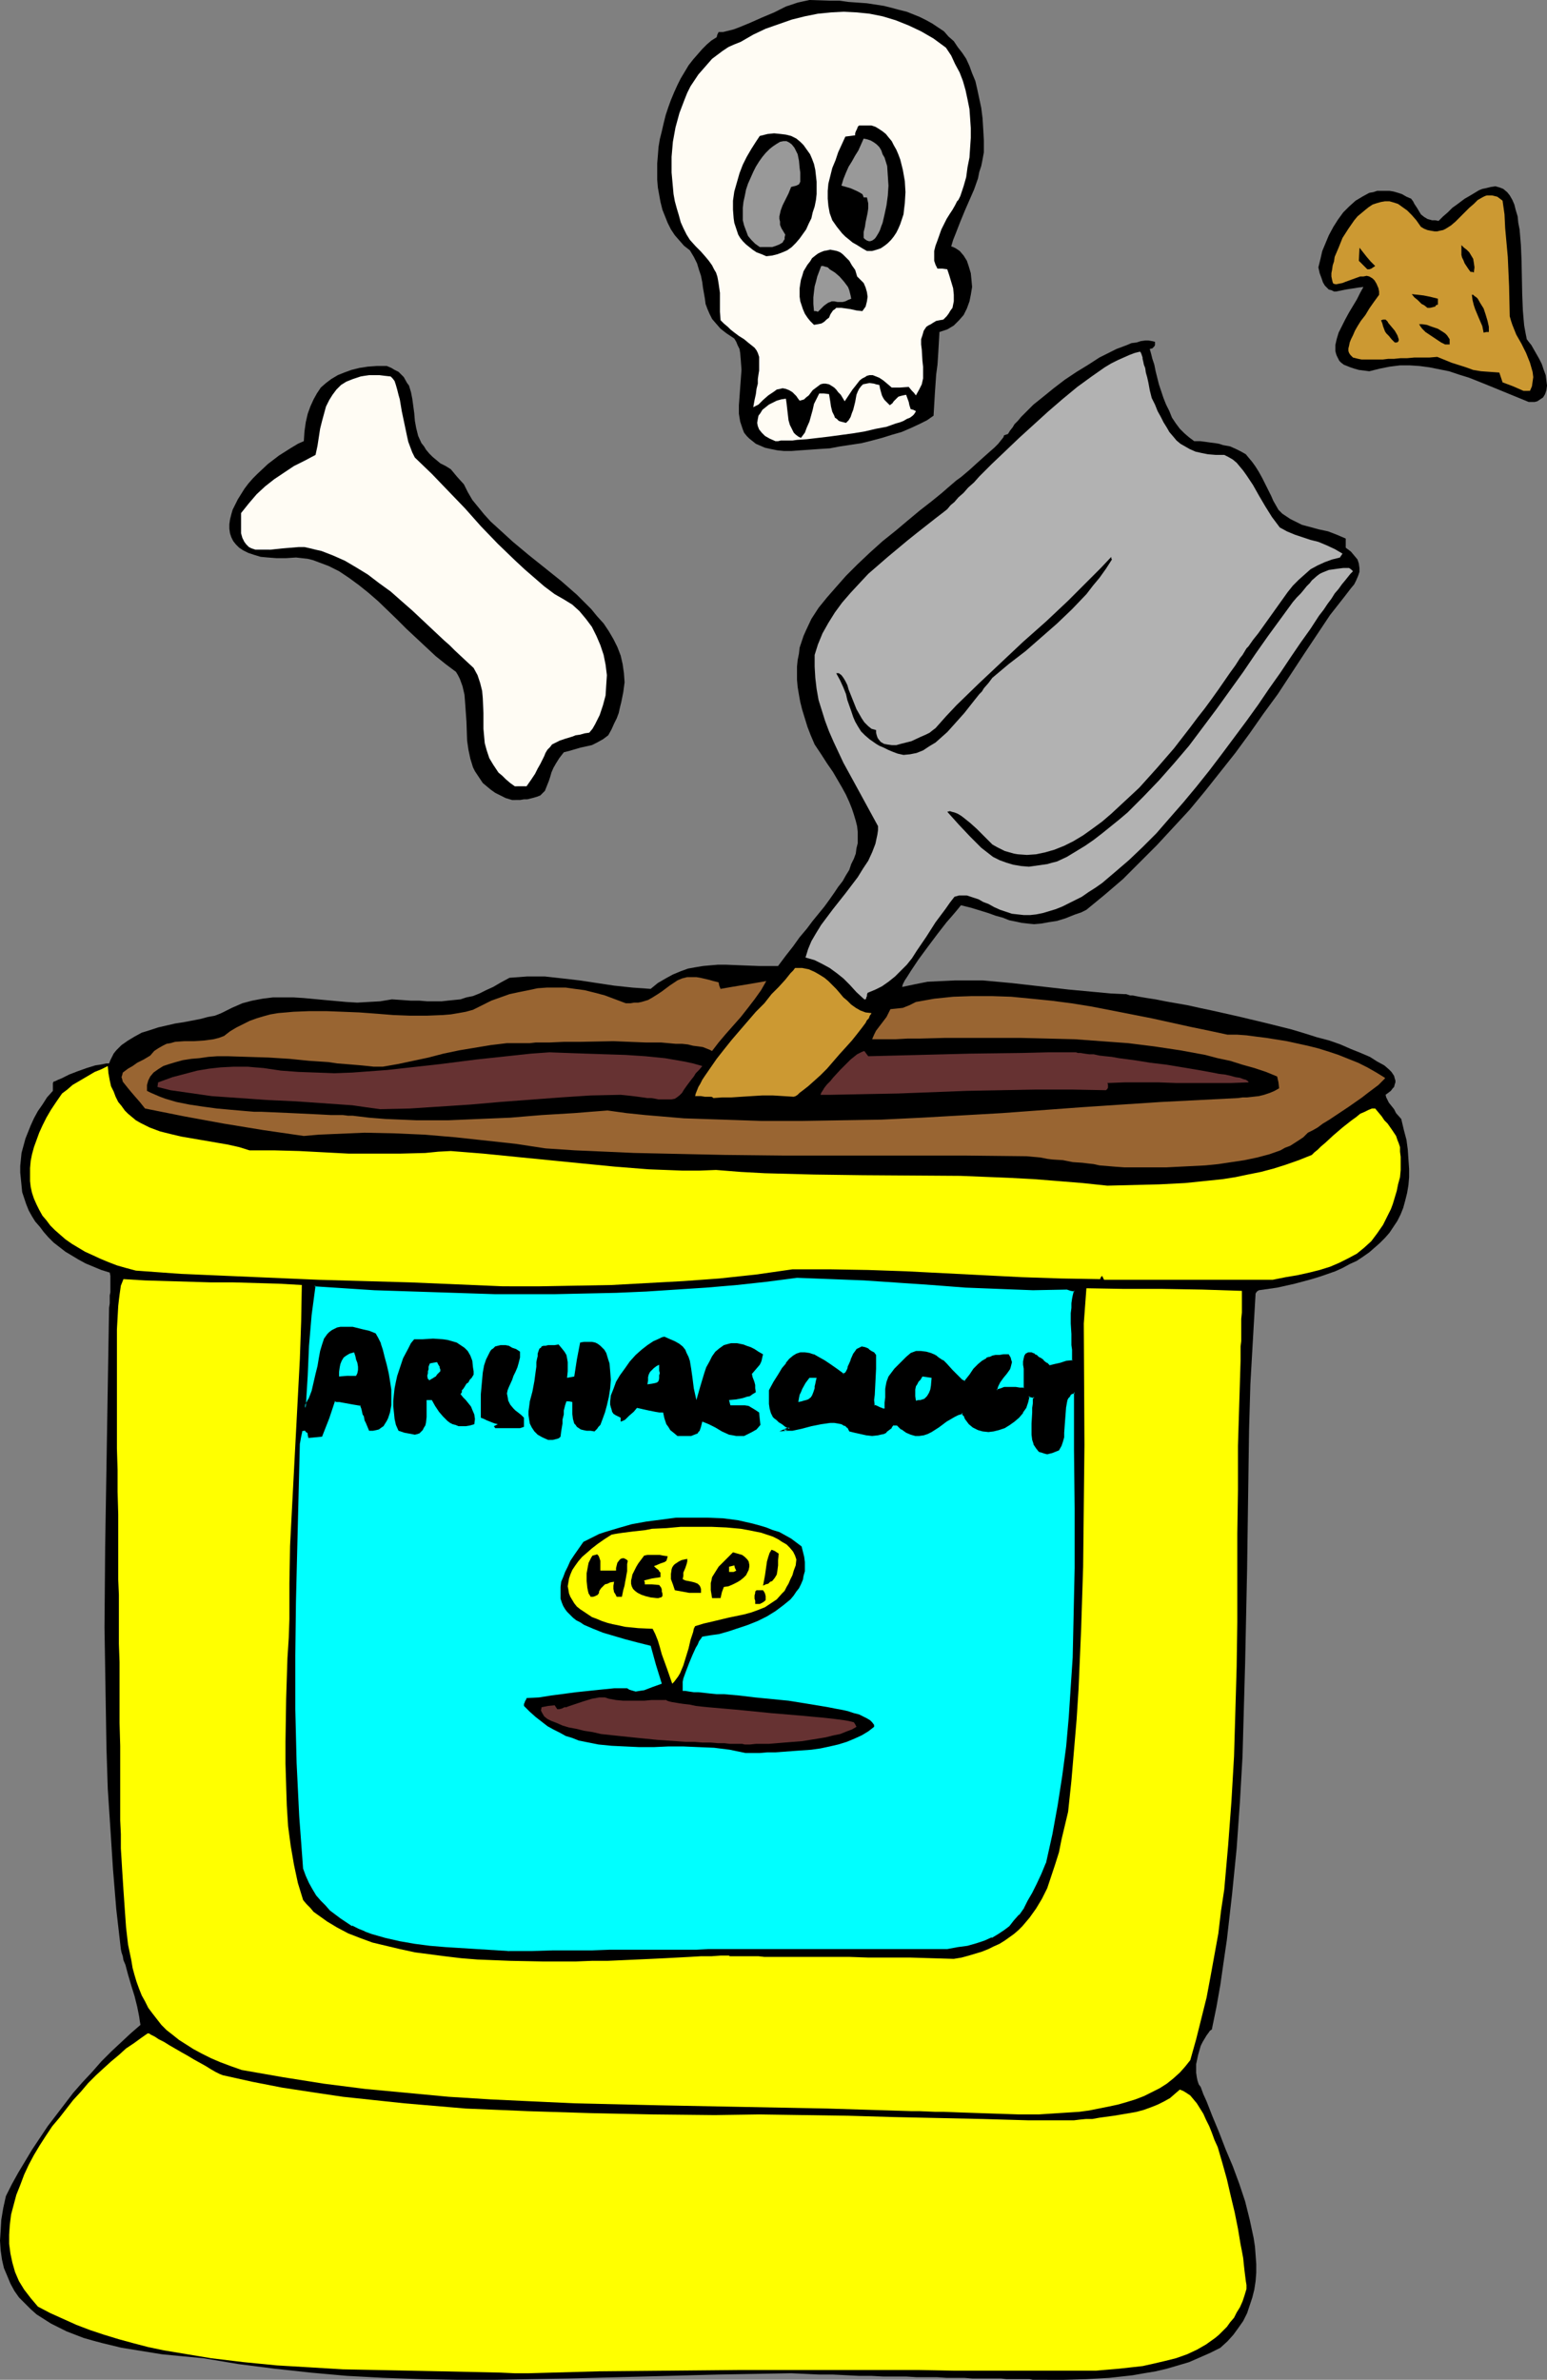 <?xml version="1.0" encoding="UTF-8" standalone="no"?>
<svg
   version="1.0"
   width="101.223mm"
   height="155.668mm"
   id="svg53"
   sodipodi:docname="Graduate - Archaeology.wmf"
   xmlns:inkscape="http://www.inkscape.org/namespaces/inkscape"
   xmlns:sodipodi="http://sodipodi.sourceforge.net/DTD/sodipodi-0.dtd"
   xmlns="http://www.w3.org/2000/svg"
   xmlns:svg="http://www.w3.org/2000/svg">
  <rect width="100%" height="100%" fill="#808080" stroke="none"/>
  <sodipodi:namedview
     id="namedview53"
     pagecolor="#ffffff"
     bordercolor="#000000"
     borderopacity="0.25"
     inkscape:showpageshadow="2"
     inkscape:pageopacity="0.0"
     inkscape:pagecheckerboard="0"
     inkscape:deskcolor="#d1d1d1"
     inkscape:document-units="mm" />
  <defs
     id="defs1">
    <pattern
       id="WMFhbasepattern"
       patternUnits="userSpaceOnUse"
       width="6"
       height="6"
       x="0"
       y="0" />
  </defs>
  <path
     style="fill:#000000;fill-opacity:1;fill-rule:evenodd;stroke:none"
     d="m 257.527,588.353 h -0.162 -0.323 -0.323 -1.292 l -0.808,-0.162 h -0.808 -1.131 -1.131 -1.131 -1.454 l -1.454,-0.162 h -1.616 -1.616 -1.939 -1.939 l -1.939,-0.162 h -2.262 -2.1 l -2.423,-0.162 h -2.423 -2.585 l -2.585,-0.162 h -2.908 -2.747 l -2.908,-0.162 h -3.07 l -3.231,-0.162 -3.231,-0.162 h -3.393 l -3.393,-0.162 -3.554,-0.162 -9.047,0.162 -9.047,0.162 -18.256,0.485 -18.579,0.485 -18.418,0.323 h -9.209 l -9.047,-0.162 -9.209,-0.323 -9.047,-0.485 -9.047,-0.808 -8.886,-0.97 -8.886,-1.131 -8.724,-1.454 -5.17,-0.485 -5.008,-0.485 -5.008,-0.808 -5.008,-0.808 -4.685,-1.131 -2.423,-0.646 -2.262,-0.646 -2.1,-0.808 -2.1,-0.808 -1.939,-0.97 -1.939,-0.97 -1.777,-1.131 -1.777,-1.131 -1.454,-1.293 -1.454,-1.454 -1.454,-1.454 -1.131,-1.616 -0.969,-1.778 -0.808,-1.939 L 0.969,560.721 0.485,558.62 0.162,556.358 0,553.934 l 0.162,-2.424 0.162,-2.747 0.485,-2.909 0.646,-2.909 1.454,-2.909 1.616,-2.909 3.393,-5.656 1.939,-2.909 1.939,-2.909 2.1,-2.747 2.1,-2.747 2.1,-2.747 2.262,-2.585 2.423,-2.585 2.262,-2.585 2.423,-2.424 2.423,-2.262 2.423,-2.262 2.423,-2.101 -0.162,-0.97 -0.162,-1.131 -0.485,-2.424 -0.646,-2.585 -0.808,-2.585 -0.808,-2.747 -0.646,-2.424 -0.485,-1.131 -0.162,-0.97 -0.323,-0.97 -0.162,-0.808 -1.131,-9.857 -0.808,-9.857 -0.646,-10.019 -0.646,-9.857 -0.323,-10.019 -0.162,-9.857 -0.162,-10.019 -0.162,-10.019 0.162,-19.876 0.323,-19.714 0.323,-19.876 0.323,-19.553 0.162,-1.131 v -1.131 -0.808 l 0.162,-0.808 v -0.646 -0.485 -0.97 -0.646 -1.293 l -0.162,-0.808 -2.1,-0.646 -1.939,-0.808 -1.939,-0.808 -1.777,-0.97 -1.616,-0.97 -1.616,-0.97 -1.454,-1.131 -1.454,-1.131 -1.292,-1.293 -1.131,-1.293 -0.969,-1.293 -1.131,-1.293 -0.808,-1.293 -0.808,-1.454 -0.646,-1.616 -0.485,-1.454 -0.485,-1.454 -0.162,-1.616 -0.162,-1.616 -0.162,-1.616 v -1.616 l 0.162,-1.616 0.162,-1.616 0.485,-1.778 0.485,-1.778 0.646,-1.616 0.646,-1.616 0.808,-1.778 0.969,-1.778 1.131,-1.616 1.131,-1.778 1.454,-1.616 v -1.939 l 0.162,-0.323 0.485,-0.162 0.646,-0.323 0.808,-0.323 0.969,-0.485 0.969,-0.485 2.1,-0.808 2.262,-0.808 2.1,-0.646 1.131,-0.162 0.808,-0.162 0.808,-0.162 h 0.646 l 0.323,-0.808 0.485,-0.97 0.323,-0.646 0.646,-0.808 1.292,-1.293 1.616,-1.131 1.616,-0.97 1.777,-0.97 2.1,-0.646 1.939,-0.646 2.1,-0.485 2.1,-0.485 2.1,-0.323 4.201,-0.808 1.777,-0.485 1.777,-0.323 1.616,-0.646 1.292,-0.646 1.292,-0.646 2.585,-1.131 2.423,-0.646 2.585,-0.485 2.585,-0.323 h 2.423 2.585 l 2.585,0.162 5.17,0.485 5.331,0.485 2.747,0.162 2.747,-0.162 2.908,-0.162 2.908,-0.485 2.423,0.162 2.262,0.162 h 2.1 l 1.939,0.162 h 3.554 l 1.454,-0.162 1.616,-0.162 1.616,-0.162 1.454,-0.485 1.616,-0.323 1.616,-0.646 1.616,-0.808 1.777,-0.808 1.939,-1.131 2.1,-1.131 2.262,-0.162 2.1,-0.162 h 2.1 2.262 l 4.362,0.485 4.201,0.485 8.563,1.293 4.524,0.485 4.524,0.323 1.777,-1.454 1.939,-1.131 1.777,-0.97 1.939,-0.808 1.777,-0.646 1.777,-0.323 1.939,-0.323 1.777,-0.162 1.939,-0.162 h 1.939 l 4.039,0.162 4.201,0.162 h 2.262 2.423 l 1.939,-2.585 1.777,-2.262 1.616,-2.262 1.777,-2.101 1.454,-1.939 1.454,-1.778 1.454,-1.778 1.292,-1.778 1.131,-1.616 0.969,-1.454 1.131,-1.454 0.808,-1.454 0.808,-1.293 0.485,-1.454 0.646,-1.293 0.485,-1.293 0.162,-1.293 0.323,-1.293 v -1.454 -1.293 l -0.162,-1.454 -0.323,-1.293 -0.485,-1.616 -0.485,-1.454 -0.646,-1.616 -0.808,-1.778 -0.969,-1.778 -1.131,-1.939 -1.131,-1.939 -1.454,-2.101 -1.454,-2.262 -1.616,-2.424 -0.969,-2.262 -0.808,-2.101 -0.646,-2.101 -0.646,-2.101 -0.485,-1.939 -0.323,-1.778 -0.323,-1.939 -0.162,-1.778 v -1.616 -1.616 l 0.162,-1.616 0.323,-1.616 0.162,-1.454 0.485,-1.454 0.485,-1.454 0.646,-1.454 1.292,-2.747 1.777,-2.747 2.1,-2.585 2.262,-2.585 2.423,-2.747 2.747,-2.747 3.07,-2.909 3.231,-2.909 3.231,-2.585 3.07,-2.585 2.908,-2.424 2.908,-2.262 2.585,-2.101 1.292,-1.131 1.131,-0.97 1.131,-0.97 1.131,-0.808 2.1,-1.778 1.777,-1.616 1.616,-1.454 1.454,-1.293 1.292,-1.131 0.969,-0.97 0.646,-0.808 0.646,-0.808 0.162,-0.485 0.485,-0.162 0.485,-0.162 0.485,-0.808 0.646,-0.808 0.485,-0.808 0.808,-0.808 0.808,-0.97 0.969,-0.97 2.1,-2.101 2.423,-1.939 2.585,-2.101 2.747,-2.101 2.908,-1.939 2.908,-1.778 2.747,-1.778 2.908,-1.454 1.292,-0.646 1.292,-0.485 1.292,-0.485 1.131,-0.485 1.292,-0.162 0.969,-0.323 1.131,-0.162 h 0.808 l 0.969,0.162 0.646,0.162 v 0.485 0.323 l -0.162,0.323 -0.162,0.162 -0.323,0.323 -0.646,0.162 0.323,1.131 0.323,1.293 0.485,1.454 0.323,1.616 0.808,3.232 1.131,3.393 0.646,1.616 0.808,1.616 0.646,1.616 0.969,1.454 0.969,1.293 1.131,1.131 1.131,0.97 1.292,0.97 h 1.454 l 1.292,0.162 1.131,0.162 1.292,0.162 0.969,0.162 0.969,0.323 1.777,0.323 1.454,0.646 1.292,0.646 1.131,0.646 0.808,0.97 0.808,0.97 0.808,1.131 0.808,1.293 0.808,1.454 0.808,1.616 0.969,1.939 0.485,0.97 0.485,1.131 1.292,2.262 0.969,0.97 0.969,0.646 0.969,0.646 0.969,0.485 1.939,0.97 4.201,1.131 2.262,0.485 2.1,0.808 1.131,0.485 1.131,0.485 v 2.262 l 1.292,0.97 0.808,0.97 0.808,0.97 0.323,0.97 0.162,1.131 v 0.97 l -0.323,0.97 -0.485,1.131 -0.485,0.97 -0.808,0.97 -1.616,2.101 -1.777,2.262 -1.777,2.262 -6.462,9.695 -6.462,9.857 -3.554,4.848 -3.393,4.848 -3.554,4.848 -3.716,4.686 -3.716,4.686 -3.877,4.686 -4.039,4.363 -4.039,4.363 -4.201,4.201 -4.201,4.201 -4.524,3.878 -4.524,3.717 -1.292,0.646 -1.454,0.485 -2.423,0.97 -2.1,0.646 -2.1,0.323 -1.777,0.323 -1.777,0.162 -1.616,-0.162 -1.454,-0.162 -1.454,-0.323 -1.616,-0.323 -1.616,-0.646 -1.777,-0.485 -1.777,-0.646 -2.1,-0.646 -2.1,-0.646 -2.585,-0.646 -0.646,0.808 -0.808,0.97 -0.969,1.131 -1.131,1.293 -1.131,1.454 -1.131,1.454 -2.423,3.232 -2.262,3.07 -0.969,1.454 -0.969,1.454 -0.808,1.293 -0.646,0.97 -0.485,0.97 -0.162,0.646 3.07,-0.646 3.231,-0.646 3.393,-0.162 3.393,-0.162 h 3.393 3.393 l 3.554,0.323 3.554,0.323 7.109,0.808 7.109,0.808 6.947,0.646 3.393,0.323 3.393,0.162 h 0.485 l 0.485,0.162 0.485,0.162 h 0.646 l 1.616,0.323 1.939,0.323 2.1,0.323 2.423,0.485 2.747,0.485 2.747,0.485 2.908,0.646 3.07,0.646 6.462,1.454 6.786,1.616 6.462,1.616 3.231,0.97 3.07,0.97 3.07,0.808 2.747,0.97 2.585,1.131 2.423,0.97 2.262,0.97 1.777,1.131 1.777,0.97 1.131,0.97 0.646,0.646 0.323,0.485 0.323,0.485 0.162,0.646 0.162,0.485 v 0.485 l -0.162,0.485 -0.162,0.646 -0.323,0.323 -0.485,0.646 -0.646,0.485 -0.646,0.485 0.162,0.646 0.323,0.646 0.323,0.646 1.292,1.616 0.485,0.97 1.292,1.454 0.646,2.747 0.646,2.424 0.323,2.424 0.162,2.424 0.162,2.262 v 2.101 l -0.162,1.939 -0.323,1.939 -0.485,1.939 -0.485,1.778 -0.646,1.616 -0.808,1.616 -0.969,1.454 -0.969,1.454 -1.131,1.293 -1.292,1.293 -1.292,1.131 -1.292,1.131 -1.616,1.131 -1.454,0.97 -1.777,0.808 -1.777,0.97 -1.777,0.808 -3.716,1.293 -2.1,0.646 -4.201,1.131 -4.362,0.97 -4.524,0.646 -0.485,0.323 -0.323,0.485 -0.646,11.15 -0.646,11.311 -0.323,11.311 -0.162,11.473 -0.323,22.946 -0.485,23.108 -0.323,11.473 -0.323,11.635 -0.646,11.311 -0.808,11.473 -1.131,11.311 -1.292,11.311 -0.808,5.494 -0.808,5.656 -0.969,5.494 -1.131,5.494 -0.485,0.323 -0.323,0.485 -0.485,0.646 -0.485,0.808 -0.485,0.808 -0.485,0.97 -0.646,2.262 -0.485,2.262 v 0.97 1.131 l 0.162,1.131 0.162,0.808 0.323,0.97 0.485,0.646 0.646,1.778 0.808,1.778 1.454,3.717 1.616,3.878 1.616,4.201 1.777,4.201 1.616,4.363 1.454,4.363 1.131,4.525 0.485,2.262 0.485,2.262 0.323,2.101 0.162,2.101 0.162,2.262 v 2.101 l -0.162,2.101 -0.323,2.101 -0.485,1.939 -0.646,1.939 -0.646,1.939 -0.969,1.939 -1.131,1.616 -1.292,1.778 -1.454,1.616 -1.777,1.616 -2.585,1.293 -2.585,1.131 -2.585,1.131 -2.747,0.808 -2.747,0.808 -2.747,0.646 -2.908,0.485 -2.747,0.485 -5.816,0.646 -5.655,0.323 -5.655,0.162 z"
     id="path1" />
  <path
     style="fill:#ffff00;fill-opacity:1;fill-rule:evenodd;stroke:none"
     d="m 130.702,586.737 h -3.393 l -3.554,-0.162 -7.27,-0.162 -7.593,-0.162 -7.916,-0.162 -8.078,-0.162 -8.078,-0.162 -8.078,-0.485 -8.24,-0.485 -8.24,-0.808 -8.078,-0.97 -3.877,-0.646 -3.877,-0.646 -3.877,-0.646 -3.877,-0.808 -3.716,-0.97 -3.554,-0.97 -3.716,-1.131 -3.393,-1.131 -3.393,-1.293 -3.231,-1.454 -3.231,-1.454 L 9.37,570.255 7.593,568.154 5.978,566.054 4.685,563.953 3.716,561.691 3.07,559.428 2.585,557.166 2.262,554.742 v -2.262 l 0.162,-2.424 0.323,-2.585 0.646,-2.424 0.646,-2.424 0.969,-2.424 0.969,-2.585 1.131,-2.424 1.292,-2.424 1.454,-2.424 1.454,-2.262 1.616,-2.424 1.777,-2.101 3.393,-4.363 1.939,-2.101 1.777,-2.101 1.939,-1.939 1.939,-1.778 1.777,-1.616 1.939,-1.616 1.777,-1.616 1.939,-1.293 1.777,-1.293 1.616,-1.131 h 0.162 0.162 l 0.485,0.323 0.969,0.485 0.969,0.646 1.292,0.646 1.292,0.808 3.07,1.778 1.454,0.808 1.616,0.97 1.454,0.808 1.454,0.808 1.292,0.808 1.131,0.646 0.969,0.485 0.808,0.323 7.27,1.616 7.432,1.454 7.432,1.131 7.593,1.131 7.593,0.808 7.593,0.808 7.593,0.646 7.593,0.646 7.755,0.323 7.593,0.323 15.51,0.485 15.348,0.323 15.348,0.162 10.986,-0.162 10.986,0.162 10.986,0.162 11.148,0.323 22.295,0.485 11.148,0.323 h 11.309 l 1.292,-0.162 1.616,-0.162 h 1.616 l 1.777,-0.323 3.554,-0.485 3.877,-0.646 1.777,-0.323 1.777,-0.485 1.777,-0.646 1.616,-0.646 1.616,-0.808 1.454,-0.808 1.292,-1.131 1.131,-0.97 0.808,0.323 0.808,0.485 0.969,0.646 0.808,0.97 0.808,0.97 0.808,1.293 0.808,1.293 0.646,1.454 0.808,1.616 0.646,1.616 0.646,1.778 0.808,1.778 1.131,3.878 1.131,4.04 0.969,4.201 0.969,4.04 0.808,4.04 0.646,3.878 0.323,1.616 0.323,1.778 0.162,1.616 0.162,1.454 0.162,1.293 0.162,1.293 0.162,0.97 v 0.97 l -0.485,1.616 -0.485,1.454 -0.646,1.454 -0.808,1.293 -0.646,1.293 -0.969,1.131 -0.808,1.131 -0.969,0.97 -0.969,0.97 -0.969,0.808 -2.262,1.616 -2.262,1.293 -2.423,1.131 -2.747,0.97 -2.585,0.646 -2.747,0.646 -2.908,0.646 -5.816,0.646 -5.655,0.485 h -35.382 l -8.724,-0.162 h -8.886 -17.448 -17.448 l -17.448,0.162 -17.61,0.162 z"
     id="path2" />
  <path
     style="fill:#ffff00;fill-opacity:1;fill-rule:evenodd;stroke:none"
     d="m 225.538,521.939 -10.34,-0.323 -10.501,-0.323 -41.844,-0.808 -20.68,-0.485 -10.501,-0.485 -10.34,-0.485 -10.34,-0.646 -10.34,-0.97 -10.34,-0.97 -10.178,-1.293 -10.178,-1.616 -10.178,-1.778 -2.747,-0.97 -2.585,-0.97 -2.262,-0.97 -2.262,-1.131 -2.1,-1.131 -1.777,-1.131 -1.777,-1.131 -1.616,-1.293 -1.454,-1.131 -1.292,-1.293 -1.131,-1.454 -1.131,-1.454 -0.969,-1.293 -0.808,-1.616 -0.808,-1.454 -0.646,-1.616 -0.646,-1.778 -0.485,-1.616 -0.485,-1.778 -0.323,-1.939 -0.808,-3.878 -0.485,-4.201 -0.323,-4.525 -0.323,-4.686 -0.323,-5.009 -0.162,-2.747 -0.162,-2.585 v -3.555 l -0.162,-3.393 v -6.464 -6.14 -5.817 l -0.162,-5.656 v -5.171 -5.009 -4.848 l -0.162,-4.525 v -4.201 -4.04 -3.878 l -0.162,-3.717 v -3.555 -3.232 -3.232 -3.07 -3.07 l -0.162,-5.656 v -5.333 l -0.162,-5.332 v -10.503 -11.15 -0.97 -1.293 -5.494 l 0.162,-2.909 0.162,-2.909 0.162,-1.454 0.162,-1.293 0.162,-1.131 0.162,-1.131 0.323,-0.808 0.323,-0.808 5.331,0.323 5.493,0.162 10.825,0.323 h 5.493 l 5.655,0.162 5.655,0.162 5.655,0.323 -0.162,9.049 -0.323,9.211 -0.969,18.421 -0.969,18.421 -0.485,9.372 -0.162,9.211 v 4.363 4.525 l -0.162,4.686 -0.323,5.009 -0.162,5.009 -0.162,5.171 -0.162,10.503 v 5.333 l 0.162,5.332 0.162,5.009 0.323,5.171 0.646,4.848 0.808,4.686 0.485,2.262 0.485,2.262 0.646,2.101 0.646,2.101 0.808,0.97 0.969,0.97 0.808,0.97 1.131,0.808 2.262,1.616 2.423,1.454 2.747,1.454 2.908,1.131 3.07,1.131 3.393,0.808 3.393,0.808 3.716,0.808 3.716,0.485 3.716,0.485 4.039,0.485 4.039,0.323 8.078,0.323 8.24,0.162 h 7.916 l 4.039,-0.162 h 3.877 l 3.716,-0.162 3.554,-0.162 3.554,-0.162 3.393,-0.162 3.07,-0.162 3.07,-0.162 2.747,-0.162 h 2.585 l 2.262,-0.162 h 2.1 l 0.162,0.162 h 0.323 0.323 1.292 0.808 4.362 l 1.454,0.162 h 12.117 4.362 4.524 l 4.685,0.162 h 5.008 5.331 l 5.331,0.162 5.493,0.162 1.939,-0.323 1.777,-0.485 1.616,-0.485 1.616,-0.485 1.616,-0.646 1.292,-0.646 1.454,-0.646 1.292,-0.808 1.131,-0.808 1.131,-0.808 1.131,-0.97 0.969,-0.97 1.777,-2.101 1.616,-2.262 1.454,-2.424 1.292,-2.585 0.969,-2.909 0.969,-2.909 0.969,-3.07 0.646,-3.232 0.808,-3.393 0.808,-3.393 0.808,-7.595 0.646,-7.595 0.646,-7.595 0.485,-7.595 0.646,-15.028 0.485,-15.19 0.162,-15.028 0.162,-15.028 -0.162,-30.056 0.323,-4.363 0.323,-4.363 9.37,0.162 h 9.532 l 9.694,0.162 9.855,0.323 v 1.131 0.97 1.778 1.454 l -0.162,1.616 v 1.939 0.97 1.131 1.454 l -0.162,1.293 v 3.555 l -0.323,10.503 -0.323,10.503 v 10.827 l -0.162,10.827 v 21.976 l -0.162,10.988 -0.323,11.15 -0.323,10.988 -0.646,11.15 -0.808,10.827 -0.485,5.494 -0.485,5.494 -0.808,5.333 -0.646,5.494 -0.969,5.332 -0.969,5.333 -0.969,5.171 -1.292,5.171 -1.292,5.171 -1.454,5.171 -1.292,1.616 -1.292,1.454 -1.616,1.454 -1.616,1.293 -1.777,1.131 -1.939,0.97 -1.939,0.97 -2.1,0.808 -2.1,0.646 -2.262,0.646 -2.262,0.485 -2.423,0.485 -2.423,0.485 -2.423,0.323 -5.008,0.323 -5.008,0.323 h -4.847 l -5.008,-0.162 -4.847,-0.162 -4.685,-0.162 -4.201,-0.162 h -2.1 l -3.877,-0.162 z"
     id="path3" />
  <path
     style="fill:#00ffff;fill-opacity:1;fill-rule:evenodd;stroke:none"
     d="m 125.694,482.511 -7.755,-0.323 -7.755,-0.485 -3.877,-0.485 -3.716,-0.323 -3.716,-0.646 -3.716,-0.808 -3.393,-1.131 -1.616,-0.646 -1.616,-0.646 -1.454,-0.646 -1.616,-0.97 -1.292,-0.808 -1.454,-1.131 -1.292,-0.97 -1.131,-1.293 -1.131,-1.131 -1.131,-1.454 -0.969,-1.454 -0.808,-1.616 -0.808,-1.616 -0.808,-1.778 -0.485,-6.625 -0.485,-6.464 -0.323,-6.625 -0.162,-6.625 -0.323,-13.25 V 409.31 l 0.162,-13.25 0.162,-13.25 0.485,-13.089 0.323,-12.927 0.323,-1.616 0.323,-1.616 h 0.323 0.646 l 0.485,0.323 0.162,0.485 0.162,0.323 v 0.485 h 1.616 l 1.616,-0.162 1.454,-4.363 1.616,-4.363 h 0.485 l 0.808,0.162 1.616,0.162 1.777,0.485 1.939,0.162 0.162,0.97 0.323,0.646 0.162,0.646 0.162,0.485 0.323,0.97 0.162,0.808 0.808,1.778 h 0.808 l 0.646,-0.162 0.646,-0.323 0.646,-0.323 0.485,-0.485 0.485,-0.485 0.323,-0.485 0.323,-0.646 0.485,-1.616 0.323,-1.616 v -1.939 l -0.162,-1.939 -0.162,-2.101 -0.323,-1.939 -0.485,-1.939 -0.485,-1.939 -0.646,-1.778 -0.485,-1.616 -0.485,-1.293 -0.646,-1.131 -1.454,-0.485 -1.616,-0.485 -1.131,-0.323 -1.292,-0.162 -1.131,-0.162 h -0.969 l -0.808,0.162 -0.808,0.162 -0.808,0.162 -0.485,0.323 -0.646,0.485 -0.485,0.485 -0.646,1.131 -0.646,1.454 -0.485,1.616 -0.323,1.616 -0.323,1.939 -0.323,1.939 -0.485,2.101 -0.646,2.101 -0.808,2.101 -0.969,2.101 0.323,-7.918 0.485,-7.433 0.646,-7.595 0.808,-7.272 14.864,0.808 14.864,0.646 14.864,0.323 7.593,0.162 7.432,-0.162 h 7.432 l 7.593,-0.323 7.432,-0.162 7.432,-0.485 7.432,-0.646 7.593,-0.646 7.432,-0.808 7.432,-0.808 8.401,0.162 8.24,0.485 16.641,1.131 8.401,0.485 8.24,0.485 8.401,0.162 h 8.563 l 0.808,0.162 0.969,0.323 -0.162,0.485 -0.162,0.646 -0.162,0.808 v 1.131 l -0.162,1.131 v 1.293 2.585 2.585 l 0.162,2.747 v 1.131 1.131 l 0.162,0.808 v 0.808 l -1.616,0.323 -1.616,0.323 -1.454,0.485 -1.292,0.162 -0.808,-0.646 -0.646,-0.646 -0.646,-0.485 -0.646,-0.323 -0.485,-0.485 -0.485,-0.162 -0.485,-0.162 -0.323,-0.162 h -0.646 l -0.485,0.162 -0.162,0.485 -0.323,0.485 v 0.808 0.808 0.97 0.97 l 0.162,2.101 v 0.97 l -0.162,0.808 h -1.131 -0.969 l -0.808,-0.162 h -1.292 l -0.808,0.162 -0.808,0.162 -1.131,0.323 0.162,-0.485 0.162,-0.646 0.485,-0.97 0.808,-1.131 0.808,-0.97 0.646,-1.131 0.323,-0.485 0.162,-0.485 v -0.646 -0.485 l -0.162,-0.646 -0.485,-0.485 h -1.131 -0.969 l -0.969,0.162 -0.808,0.162 -0.646,0.162 -0.646,0.323 -1.131,0.646 -0.969,0.808 -1.131,1.131 -0.969,1.454 -0.646,0.808 -0.485,0.808 -0.485,-0.162 -0.485,-0.162 -0.485,-0.485 -0.646,-0.646 -0.646,-0.646 -0.646,-0.646 -1.454,-1.616 -0.969,-0.808 -0.808,-0.646 -0.969,-0.646 -0.969,-0.485 -1.131,-0.323 -1.292,-0.162 -1.131,0.162 -1.454,0.323 -0.969,0.97 -0.808,0.808 -0.808,0.808 -0.646,0.646 -0.646,0.646 -0.485,0.646 -0.808,1.131 -0.485,1.454 -0.162,0.808 -0.162,0.808 -0.162,0.97 v 1.131 1.293 1.454 l -0.323,0.162 h -0.485 l -0.323,-0.162 -0.485,-0.162 -0.485,-0.162 -0.969,-0.323 v -1.454 -1.293 l 0.162,-3.232 0.162,-3.232 0.162,-3.232 -0.485,-0.485 -0.485,-0.485 -0.485,-0.323 -0.485,-0.323 -0.808,-0.323 h -0.646 l -0.485,0.162 -0.646,0.323 -0.323,0.485 -0.485,0.646 -0.646,1.454 -0.485,1.454 -0.323,0.646 -0.323,0.646 -0.323,0.485 -0.485,0.323 -1.777,-1.293 -1.616,-1.131 -1.454,-0.97 -1.292,-0.808 -1.292,-0.485 -1.131,-0.485 -0.969,-0.162 -0.969,0.162 -0.969,0.162 -0.808,0.646 -0.969,0.646 -0.808,0.97 -0.969,1.293 -0.969,1.454 -1.131,1.939 -1.131,1.939 0.162,0.97 v 0.97 1.454 1.131 l 0.323,0.97 0.485,0.97 0.323,0.323 0.646,0.485 0.485,0.485 0.646,0.485 0.969,0.646 0.969,0.485 -0.808,0.323 -0.646,0.162 h 0.969 l 1.131,-0.162 2.262,-0.485 2.423,-0.485 2.423,-0.485 1.131,-0.162 1.131,-0.162 0.969,-0.162 0.969,0.162 0.969,0.323 0.808,0.323 0.646,0.646 0.485,0.808 h 0.646 l 0.646,0.162 1.292,0.485 1.454,0.162 1.454,0.162 h 1.454 l 0.646,-0.162 0.646,-0.323 0.646,-0.323 0.646,-0.485 0.646,-0.485 0.485,-0.808 h 0.969 l 0.646,0.646 0.485,0.485 1.292,0.808 0.969,0.485 1.131,0.162 0.969,0.162 0.969,-0.162 0.969,-0.323 0.969,-0.485 1.939,-1.131 1.939,-1.454 1.939,-1.131 0.969,-0.485 1.131,-0.485 0.323,0.808 0.323,0.646 0.485,0.646 0.485,0.646 0.969,0.808 1.131,0.646 1.292,0.323 1.292,0.162 1.292,-0.162 1.292,-0.323 1.292,-0.485 1.292,-0.808 1.131,-0.808 1.131,-0.97 0.969,-1.131 0.646,-1.293 0.485,-1.454 0.485,-1.454 1.292,0.323 v 0.646 0.485 l -0.162,0.485 v 1.131 l -0.162,1.131 -0.162,2.747 v 1.454 l 0.162,1.293 0.162,1.131 0.323,1.131 0.485,0.97 0.646,0.646 0.323,0.323 0.485,0.162 0.485,0.162 h 0.646 l 0.485,-0.162 h 0.808 l 0.646,-0.323 0.808,-0.323 0.485,-0.97 0.323,-1.131 0.323,-0.97 0.162,-1.131 0.162,-2.262 0.162,-2.101 v -2.101 l 0.323,-0.808 0.162,-0.808 0.323,-0.808 0.485,-0.485 0.485,-0.485 0.646,-0.162 0.162,14.22 0.162,14.543 v 14.705 l -0.162,7.272 -0.162,7.433 -0.323,7.433 -0.485,7.272 -0.485,7.433 -0.646,7.272 -0.969,7.272 -1.131,7.272 -1.131,7.272 -1.616,7.11 -1.292,2.585 -1.131,2.585 -1.131,2.101 -0.969,2.101 -1.131,1.778 -1.131,1.616 -1.292,1.454 -1.131,1.454 -1.292,0.97 -1.616,1.131 -1.454,0.808 -1.777,0.808 -2.1,0.485 -2.1,0.646 -2.423,0.485 -2.747,0.323 h -38.29 -10.017 l -5.17,0.162 h -5.655 -2.908 -6.301 l -3.554,0.162 h -3.554 -3.877 -4.201 -4.362 l -4.685,0.162 h -5.008 -5.331 -2.747 z"
     id="path4" />
  <path
     style="fill:#000000;fill-opacity:1;fill-rule:evenodd;stroke:none"
     d="m 125.694,482.349 -7.755,-0.485 -7.755,-0.485 -3.877,-0.323 -3.716,-0.485 v 0 l -3.716,-0.646 -3.554,-0.808 -3.393,-0.97 -1.777,-0.646 h 0.162 l -1.616,-0.646 -1.616,-0.808 v 0.162 l -1.454,-0.97 -1.454,-0.97 -1.292,-0.97 v 0 l -1.292,-0.97 -1.131,-1.293 -1.131,-1.131 v 0 l -1.131,-1.293 -0.969,-1.616 -0.808,-1.454 v 0 l -0.808,-1.778 v 0 l -0.646,-1.778 v 0.162 l -0.485,-6.625 -0.485,-6.464 -0.323,-6.625 -0.323,-6.625 -0.323,-13.25 V 409.31 l 0.162,-13.25 0.323,-13.25 0.323,-13.089 0.323,-12.927 v 0.162 l 0.323,-1.778 0.323,-1.454 -0.162,0.162 0.485,-0.162 h -0.162 0.646 -0.162 l 0.323,0.485 v -0.162 l 0.323,0.323 v 0 0.323 l 0.162,0.808 1.777,-0.162 1.616,-0.162 1.777,-4.525 1.454,-4.363 -0.162,0.162 0.485,0.162 h 0.808 -0.162 l 1.777,0.323 1.777,0.323 1.939,0.323 -0.323,-0.162 0.323,0.808 0.162,0.646 0.162,0.808 0.323,0.485 0.162,0.97 0.323,0.646 0.808,1.939 h 0.969 l 0.808,-0.162 0.646,-0.162 0.646,-0.485 0.485,-0.323 0.808,-1.293 0.323,-0.646 v 0 l 0.485,-1.454 0.323,-1.778 v 0 -1.939 -1.939 l -0.323,-2.101 v 0 l -0.323,-1.939 -0.485,-2.101 -0.485,-1.778 -0.485,-1.939 -0.485,-1.454 v -0.162 l -0.646,-1.293 -0.646,-1.131 -1.616,-0.646 -1.454,-0.323 -1.292,-0.323 -1.292,-0.323 v 0 h -1.131 -0.969 -0.969 l -0.808,0.162 -0.646,0.323 -0.646,0.323 -0.646,0.485 -0.485,0.485 -0.808,1.131 -0.485,1.454 v 0 l -0.485,1.616 -0.323,1.778 -0.323,1.939 -0.485,1.939 -0.485,2.101 -0.485,2.101 -0.808,2.101 v -0.162 l -1.131,2.101 0.485,0.162 0.485,-7.918 0.323,-7.433 0.646,-7.595 0.969,-7.272 -0.323,0.162 14.864,0.97 14.864,0.485 14.864,0.485 h 7.593 7.432 l 7.432,-0.162 7.593,-0.162 7.432,-0.323 7.432,-0.485 7.432,-0.485 7.593,-0.646 7.432,-0.808 7.432,-0.97 8.401,0.323 8.24,0.323 16.641,1.131 8.401,0.646 8.24,0.323 8.401,0.323 8.563,-0.162 h -0.162 l 0.969,0.323 0.969,0.162 -0.162,-0.323 -0.162,0.646 -0.162,0.646 -0.162,0.808 v 0 l -0.162,1.131 v 1.131 l -0.162,1.293 v 2.585 l 0.162,2.585 v 2.747 l 0.162,1.131 v 1.131 0.808 0.808 l 0.162,-0.162 -1.616,0.162 -1.454,0.485 -1.454,0.323 -1.292,0.323 h 0.162 l -0.646,-0.646 h -0.162 l -0.808,-0.646 h 0.162 l -0.646,-0.485 v 0 l -0.646,-0.323 -0.485,-0.485 -0.485,-0.162 v -0.162 l -0.485,-0.162 v 0 l -0.323,-0.162 h -0.808 l -0.646,0.323 -0.323,0.485 -0.162,0.646 -0.162,0.808 v 0.808 l 0.162,0.97 v 0.97 2.101 0.97 0.808 l 0.162,-0.162 h -1.131 l -0.969,-0.162 h -0.808 -1.454 -0.646 l -0.808,0.323 -1.131,0.323 0.323,0.162 v -0.485 0 l 0.162,-0.485 v 0 l 0.485,-0.97 0.808,-1.131 v 0 l 0.808,-0.97 v 0 l 0.808,-1.131 v 0 l 0.162,-0.485 v 0 l 0.162,-0.646 0.162,-0.646 -0.162,-0.485 v 0 l -0.162,-0.646 -0.485,-0.808 h -1.292 l -0.969,0.162 h -0.969 v 0 l -0.808,0.162 -0.646,0.323 h -0.162 l -0.646,0.162 v 0.162 l -1.131,0.646 -0.969,0.808 -1.131,1.131 v 0 l -0.969,1.454 -0.646,0.808 -0.646,0.808 h 0.323 l -0.485,-0.162 h 0.162 l -0.485,-0.162 v 0 l -0.485,-0.485 -0.646,-0.646 -0.646,-0.646 -0.646,-0.646 -1.454,-1.616 -0.808,-0.808 h -0.162 l -0.969,-0.646 -0.808,-0.646 -0.323,0.485 v -0.162 l 0.969,0.646 0.969,0.646 h -0.162 l 0.969,0.808 1.454,1.616 0.646,0.646 0.646,0.646 0.485,0.646 0.646,0.485 0.485,0.323 0.646,0.162 0.808,-0.97 0.485,-0.808 1.131,-1.454 v 0 l 0.969,-1.131 0.969,-0.808 v 0 l 1.131,-0.646 v 0 l 0.646,-0.323 h -0.162 l 0.808,-0.162 0.808,-0.162 h -0.162 0.969 l 0.969,-0.162 h 1.131 l -0.162,-0.162 0.485,0.646 h -0.162 l 0.323,0.646 v -0.162 0.485 0.646 0 l -0.323,0.485 v 0 l -0.162,0.485 v 0 l -0.646,0.97 v 0 l -0.808,0.97 v 0.162 l -0.808,0.97 -0.646,1.131 -0.162,0.646 v 0.808 l 1.292,-0.323 0.808,-0.323 h 0.808 v 0 h 1.292 0.808 l 0.969,0.162 h 1.454 v -1.131 -0.97 -2.101 -0.97 l -0.162,-0.97 v -0.808 0 l 0.162,-0.646 0.162,-0.646 v 0.162 l 0.162,-0.485 v 0.162 l 0.485,-0.323 h -0.162 0.646 v 0 l 0.323,0.162 v 0 l 0.323,0.162 v 0 l 0.485,0.323 0.646,0.323 0.485,0.323 v 0 l 0.646,0.485 v 0 l 0.808,0.646 h -0.162 l 0.969,0.808 1.454,-0.323 1.454,-0.323 1.454,-0.485 1.777,-0.323 v -0.97 -0.808 -1.131 l -0.162,-1.131 v -2.747 l -0.162,-2.585 v -2.585 l 0.162,-1.293 v -1.131 l 0.162,-1.131 v 0.162 -0.808 l 0.162,-0.808 v 0.162 l 0.323,-0.808 -1.131,-0.323 -0.969,-0.162 h -8.563 l -8.401,-0.162 -8.24,-0.485 -8.401,-0.646 -16.641,-1.131 -8.24,-0.323 -8.401,-0.323 -7.432,0.97 -7.432,0.808 -7.593,0.646 -7.432,0.646 -7.432,0.323 -7.432,0.323 -7.593,0.162 -7.432,0.162 h -7.432 -7.593 l -14.864,-0.323 -14.864,-0.646 -15.025,-0.808 -0.808,7.433 -0.646,7.595 -0.485,7.433 -0.485,8.888 1.616,-2.909 v -0.162 l 0.808,-1.939 0.485,-2.101 0.485,-2.101 0.323,-1.939 0.485,-1.939 0.323,-1.778 0.485,-1.616 v 0 l 0.485,-1.293 v 0 l 0.808,-1.131 v 0 l 0.323,-0.485 v 0 l 0.646,-0.323 0.485,-0.485 v 0.162 l 0.646,-0.323 0.808,-0.162 h 0.969 -0.162 0.969 1.131 v 0 l 1.131,0.323 1.292,0.162 1.454,0.485 1.616,0.646 -0.162,-0.162 0.485,1.131 0.646,1.293 v 0 l 0.485,1.454 0.646,1.778 0.323,1.939 0.485,1.939 0.323,2.101 v -0.162 l 0.323,2.101 0.162,1.939 -0.162,1.939 v -0.162 l -0.323,1.778 -0.323,1.454 v 0 l -0.323,0.646 v 0 l -0.323,0.646 -0.485,0.485 v -0.162 l -0.485,0.485 v 0 l -0.485,0.323 v 0 l -0.646,0.162 -0.808,0.323 h 0.162 -0.808 l 0.162,0.162 -0.646,-1.939 -0.323,-0.646 -0.323,-0.97 -0.162,-0.485 -0.162,-0.646 -0.162,-0.808 -0.323,-0.97 -2.1,-0.323 -1.777,-0.323 -1.616,-0.323 v 0 h -0.808 l -0.646,-0.162 -1.616,4.686 -1.616,4.201 0.323,-0.162 -1.616,0.162 -1.616,0.162 0.323,0.162 -0.162,-0.485 -0.162,-0.485 -0.162,-0.485 -0.646,-0.485 h -0.646 l -0.485,0.162 -0.485,1.778 -0.162,1.616 v 0 l -0.485,12.927 -0.323,13.089 -0.323,13.25 -0.162,13.25 v 13.25 l 0.323,13.25 0.323,6.625 0.323,6.625 0.485,6.464 0.485,6.625 0.646,1.778 v 0 l 0.808,1.778 h 0.162 l 0.808,1.616 0.969,1.454 0.969,1.293 v 0.162 l 1.292,1.293 1.131,1.131 1.292,1.131 v 0 l 1.454,0.97 1.454,0.808 1.454,0.97 v 0 l 1.616,0.808 1.454,0.646 h 0.162 l 1.616,0.646 3.393,0.97 3.554,0.808 3.716,0.646 h 0.162 l 3.716,0.485 3.877,0.323 7.755,0.485 7.755,0.485 z"
     id="path5" />
  <path
     style="fill:#000000;fill-opacity:1;fill-rule:evenodd;stroke:none"
     d="m 231.354,334.978 -1.131,-0.485 v 0 l -1.131,-0.323 -1.292,-0.162 h -1.292 l -1.292,0.485 -1.131,0.97 -0.808,0.808 -1.454,1.454 -0.646,0.646 -0.485,0.646 v 0 l -0.969,1.293 -0.485,1.293 -0.162,0.808 -0.162,0.97 v 0 0.97 1.131 l -0.162,1.293 v 1.454 l 0.162,-0.162 -0.323,0.162 h 0.162 -0.323 l -0.323,-0.162 -0.485,-0.162 -0.646,-0.323 -0.808,-0.323 0.162,0.323 -0.162,-1.454 0.162,-1.293 0.162,-3.232 0.162,-3.232 v -3.393 l -0.485,-0.646 v 0 l -0.646,-0.323 -0.485,-0.323 -0.323,-0.323 v 0 l -0.808,-0.323 -0.808,-0.162 -0.646,0.323 -0.646,0.323 -0.323,0.485 v 0 l -0.485,0.646 v 0 l -0.646,1.454 v 0.162 l -0.646,1.454 v -0.162 l -0.162,0.808 -0.323,0.646 v 0 l -0.323,0.485 v -0.162 l -0.485,0.323 h 0.323 l -1.777,-1.293 -1.616,-1.131 -1.454,-0.97 -1.454,-0.808 v 0 l -1.131,-0.646 h -0.162 l -0.969,-0.323 -1.131,-0.162 h -1.131 l -0.969,0.323 -0.808,0.485 v 0 l -0.969,0.808 -0.808,0.97 v 0.162 l -0.969,1.131 -0.969,1.616 -1.131,1.778 -1.131,2.101 v 0.97 0.97 1.454 l 0.162,1.131 0.323,1.131 0.485,0.97 0.323,0.323 0.646,0.485 0.485,0.485 v 0 l 0.808,0.485 0.808,0.646 0.969,0.485 0.162,-0.323 -0.808,0.162 v 0 l -1.777,0.808 2.1,-0.162 h 1.131 v 0 l 2.262,-0.485 2.423,-0.646 2.423,-0.485 1.131,-0.162 v 0 l 1.131,-0.162 h 0.969 l 0.969,0.162 v 0 l 0.808,0.162 v 0 l 0.808,0.485 v -0.162 l 0.646,0.646 V 352.915 l 0.485,0.97 1.292,0.323 1.454,0.323 1.454,0.323 v 0 l 1.454,0.162 1.454,-0.162 0.646,-0.162 0.808,-0.162 0.646,-0.323 v -0.162 l 0.646,-0.485 v 0 l 0.646,-0.485 V 352.915 l 0.485,-0.646 -0.162,0.162 h 0.969 l -0.162,-0.162 0.646,0.646 0.485,0.485 h 0.162 l 1.131,0.808 v 0 l 1.131,0.485 1.131,0.323 v 0 h 0.969 l 1.131,-0.162 0.969,-0.323 v 0 l 0.969,-0.485 v 0 l 1.777,-1.131 1.939,-1.454 1.939,-1.131 v 0 l 0.969,-0.485 v 0 l 1.131,-0.323 -0.323,-0.162 0.323,0.646 h 0.162 l 0.323,0.808 0.485,0.646 v 0 l 0.485,0.646 0.969,0.808 1.292,0.646 1.131,0.323 1.454,0.162 1.292,-0.162 v 0 l 1.292,-0.323 1.454,-0.485 v 0 l 1.292,-0.808 1.131,-0.808 v 0 l 1.131,-0.97 0.969,-1.131 v -0.162 l 0.808,-1.131 0.485,-1.454 0.323,-1.454 -0.323,0.162 1.454,0.323 -0.162,-0.323 -0.162,0.646 v 0.485 0.485 l -0.162,1.131 v 1.131 l -0.162,2.747 v 1.454 1.293 0 l 0.162,1.293 0.323,0.97 v 0.162 l 0.646,0.97 0.646,0.808 0.323,0.162 h 0.162 l 0.485,0.162 0.485,0.162 v 0 l 0.646,0.162 1.292,-0.323 0.808,-0.323 v 0 l 0.808,-0.323 0.646,-1.131 v 0 l 0.323,-0.97 0.323,-1.131 v 0 -1.131 l 0.162,-2.262 0.162,-2.101 0.162,-2.101 v 0.162 l 0.162,-0.97 0.162,-0.808 v 0 l 0.323,-0.646 v 0.162 l 0.485,-0.646 h -0.162 l 0.646,-0.485 -0.162,0.162 0.808,-0.323 -0.323,-0.162 v 14.22 l 0.162,14.543 v 14.705 l -0.162,7.272 -0.162,7.433 -0.162,7.433 -0.485,7.272 -0.485,7.433 -0.646,7.272 v 0 l -0.969,7.272 -1.131,7.272 -1.292,7.11 -1.616,7.272 v -0.162 l -1.131,2.747 -1.131,2.424 -1.131,2.262 -1.131,1.939 v 0 l -0.969,1.939 0.323,0.162 1.131,-1.778 v 0 l 1.131,-2.101 1.131,-2.101 1.131,-2.585 1.131,-2.747 1.616,-7.11 1.292,-7.272 1.131,-7.11 0.808,-7.272 v -0.162 l 0.808,-7.272 0.485,-7.433 0.323,-7.272 0.323,-7.433 0.162,-7.433 0.162,-7.272 V 372.952 l -0.162,-14.543 v -14.705 l -1.131,0.485 -0.485,0.485 -0.485,0.646 -0.485,0.646 -0.162,0.808 -0.162,0.97 v 0 l -0.162,2.101 v 2.101 l -0.323,2.262 v 1.131 -0.162 l -0.323,1.131 -0.323,0.97 v 0 l -0.485,0.97 0.162,-0.162 -0.808,0.323 v 0 l -0.808,0.323 -0.646,0.162 -0.646,0.162 h 0.162 l -0.646,-0.162 v 0 h -0.485 l -0.323,-0.323 v 0.162 l -0.485,-0.323 h 0.162 l -0.646,-0.646 v 0 l -0.485,-0.97 v 0.162 l -0.323,-1.131 -0.162,-1.293 v 0.162 l -0.162,-1.293 v -1.454 l 0.162,-2.747 0.162,-1.131 0.162,-1.131 v -0.485 -0.485 l 0.162,-0.808 -1.939,-0.323 -0.323,1.616 -0.485,1.454 v -0.162 l -0.808,1.293 v 0 l -0.808,1.131 -1.131,0.97 v 0 l -1.131,0.808 -1.131,0.808 v -0.162 l -1.292,0.485 -1.454,0.485 h 0.162 -1.292 -1.292 v 0 l -1.131,-0.485 v 0 l -1.131,-0.485 v 0 l -0.969,-0.808 -0.485,-0.646 v 0 l -0.485,-0.646 -0.323,-0.646 v 0 l -0.485,-0.97 -1.292,0.485 v 0 l -0.969,0.485 v 0.162 l -1.939,1.131 -1.939,1.454 -1.777,1.131 v -0.162 l -1.131,0.485 h 0.162 l -0.969,0.323 -0.969,0.162 v 0 h -0.969 v 0 l -0.969,-0.162 v 0 l -1.131,-0.646 v 0.162 l -1.131,-0.808 h 0.162 l -0.646,-0.485 -0.808,-0.646 h -1.131 l -0.485,0.808 v 0 l -0.646,0.485 v 0 l -0.646,0.485 v 0 l -0.646,0.323 h 0.162 l -0.646,0.162 -0.808,0.162 h 0.162 l -1.454,0.162 -1.454,-0.162 v 0 l -1.454,-0.323 -1.292,-0.323 -0.646,-0.162 -0.646,-0.162 0.162,0.162 -0.485,-0.808 -0.646,-0.646 -0.969,-0.485 -0.808,-0.162 h -0.162 l -0.969,-0.162 h -0.969 l -1.131,0.162 h -0.162 l -1.131,0.162 -2.423,0.485 -2.262,0.646 -2.262,0.485 v 0 l -1.131,0.162 h -0.969 l 0.162,0.485 0.646,-0.323 v 0 l 1.131,-0.485 -1.292,-0.808 -0.969,-0.485 -0.646,-0.485 v 0 l -0.485,-0.485 -0.646,-0.485 -0.323,-0.323 v 0 l -0.485,-0.97 v 0.162 l -0.162,-0.97 v 0 l -0.162,-1.131 v -1.454 -0.97 -0.97 l -0.162,0.162 1.131,-2.101 1.131,-1.778 0.969,-1.454 0.969,-1.293 v 0 l 0.808,-0.97 0.969,-0.646 h -0.162 l 0.969,-0.646 -0.162,0.162 0.969,-0.323 v 0 h 0.969 v 0 l 0.969,0.162 1.131,0.323 h -0.162 l 1.292,0.646 v -0.162 l 1.292,0.808 1.454,0.97 1.777,1.131 1.777,1.454 0.646,-0.485 0.323,-0.485 v 0 l 0.485,-0.646 0.162,-0.646 v 0 l 0.646,-1.616 v 0.162 l 0.646,-1.454 v 0 l 0.323,-0.646 v 0 l 0.485,-0.485 h -0.162 l 0.485,-0.323 v 0 l 0.646,-0.162 h -0.162 l 0.646,0.162 h -0.162 l 0.808,0.323 v -0.162 l 0.485,0.323 0.485,0.323 0.485,0.485 v 0 l 0.485,0.485 v -0.162 l -0.162,3.232 -0.162,3.232 -0.162,3.232 -0.162,1.293 0.162,1.454 0.969,0.485 0.646,0.323 0.485,0.162 0.323,0.162 h 0.485 l 0.485,-0.323 v -1.616 l 0.162,-1.293 v -1.131 -0.97 0 l 0.162,-0.808 0.162,-0.808 0.485,-1.293 v 0 l 0.808,-1.131 v 0 l 0.485,-0.646 0.646,-0.646 1.454,-1.454 0.808,-0.808 1.131,-0.97 h -0.162 l 1.292,-0.323 v 0 h 1.131 v 0 l 1.131,0.162 1.131,0.323 v 0 l 0.969,0.485 z"
     id="path6" />
  <path
     style="fill:#000000;fill-opacity:1;fill-rule:evenodd;stroke:none"
     d="m 253.165,471.846 -1.131,1.616 v -0.162 l -1.292,1.454 -1.131,1.454 -1.292,0.97 v 0 l -1.454,0.97 -1.616,0.97 v -0.162 l -1.777,0.808 v 0 l -1.939,0.646 -2.262,0.646 -2.423,0.323 -2.585,0.485 v 0 h -38.29 -10.017 -5.17 -5.655 l -2.908,0.162 h -6.301 -3.554 -3.554 -3.877 -4.201 l -4.362,0.162 h -4.685 -5.008 l -5.331,0.162 h -2.747 -2.908 v 0.485 h 2.908 l 2.747,-0.162 h 5.331 5.008 4.685 l 4.362,-0.162 h 4.201 3.877 3.554 3.554 6.301 l 2.908,-0.162 h 5.655 5.17 10.017 38.29 v 0 l 2.747,-0.485 2.423,-0.485 2.262,-0.485 1.939,-0.646 v 0 l 1.777,-0.808 v 0 l 1.616,-0.808 1.454,-0.97 h 0.162 l 1.292,-1.131 1.292,-1.454 1.131,-1.293 v -0.162 l 1.131,-1.616 z"
     id="path7" />
  <path
     style="fill:#000000;fill-opacity:1;fill-rule:evenodd;stroke:none"
     d="m 184.34,433.387 -3.877,-0.808 -3.877,-0.485 -3.877,-0.162 -3.716,-0.162 h -3.716 l -3.554,0.162 h -3.716 l -3.393,-0.162 -3.393,-0.162 -3.231,-0.323 -3.231,-0.646 -1.616,-0.323 -1.616,-0.646 -1.616,-0.485 -1.454,-0.808 -1.616,-0.808 -1.454,-0.808 -1.454,-1.131 -1.454,-1.131 -1.454,-1.293 -1.454,-1.454 v -0.485 l 0.162,-0.323 0.162,-0.485 0.162,-0.162 0.162,-0.485 3.07,-0.162 3.07,-0.485 6.139,-0.808 6.139,-0.646 3.231,-0.323 h 3.231 l 0.485,0.323 0.485,0.162 1.131,0.323 0.969,-0.162 1.131,-0.162 2.1,-0.808 2.262,-0.808 -1.454,-4.686 -1.292,-4.686 -3.231,-0.808 -3.07,-0.808 -2.747,-0.808 -2.747,-0.808 -2.423,-0.97 -2.262,-0.97 -0.969,-0.646 -0.969,-0.485 -0.808,-0.646 -1.454,-1.454 -0.485,-0.646 -0.485,-0.808 -0.323,-0.808 -0.323,-0.97 v -0.97 -0.97 -0.97 l 0.162,-1.293 0.485,-1.131 0.485,-1.293 0.646,-1.293 0.646,-1.454 0.969,-1.454 1.131,-1.616 1.131,-1.616 1.292,-0.646 1.292,-0.646 1.292,-0.646 1.454,-0.485 3.231,-0.97 3.393,-0.97 3.554,-0.646 3.716,-0.485 3.716,-0.485 h 3.877 3.877 l 3.877,0.162 3.716,0.485 3.554,0.808 1.777,0.485 1.616,0.485 1.616,0.646 1.616,0.485 1.454,0.808 1.454,0.808 1.292,0.97 1.292,0.97 0.323,1.293 0.323,1.293 0.162,1.293 v 1.131 1.131 l -0.323,1.131 -0.162,0.97 -0.485,1.131 -0.485,0.97 -0.646,0.808 -0.646,0.97 -0.808,0.97 -1.777,1.454 -1.939,1.454 -2.1,1.293 -2.262,1.131 -2.423,0.97 -2.423,0.808 -2.423,0.808 -2.262,0.646 -2.262,0.323 -1.939,0.323 -0.323,0.485 -0.485,0.646 -0.323,0.808 -0.485,0.808 -0.808,1.778 -0.808,1.939 -0.808,2.101 -0.646,1.778 -0.162,0.808 v 0.808 0.808 0.646 h 0.646 l 0.969,0.162 1.131,0.162 h 1.131 l 1.454,0.162 1.454,0.162 1.616,0.162 h 1.777 l 3.716,0.323 4.039,0.485 8.24,0.808 4.039,0.646 3.877,0.646 1.939,0.323 1.616,0.323 1.777,0.323 1.454,0.323 1.454,0.485 1.292,0.323 0.969,0.485 0.969,0.485 0.808,0.485 0.485,0.485 0.485,0.646 v 0.485 l -1.454,1.131 -1.616,0.97 -1.777,0.808 -1.939,0.808 -2.1,0.646 -2.1,0.485 -2.262,0.485 -2.262,0.323 -4.524,0.323 -4.362,0.323 h -1.939 l -1.939,0.162 h -1.777 z"
     id="path8" />
  <path
     style="fill:#663232;fill-opacity:1;fill-rule:evenodd;stroke:none"
     d="m 184.34,431.287 h -0.162 l -0.646,-0.162 h -0.646 -1.131 -1.292 l -1.292,-0.162 h -1.616 l -1.777,-0.162 h -2.1 l -1.939,-0.162 h -2.1 l -2.262,-0.162 -4.685,-0.323 -4.847,-0.485 -4.685,-0.485 -4.524,-0.485 -2.1,-0.485 -2.1,-0.323 -1.939,-0.485 -1.777,-0.323 -1.616,-0.485 -1.454,-0.646 -1.292,-0.485 -0.969,-0.485 -0.808,-0.646 -0.485,-0.808 -0.323,-0.646 0.162,-0.808 0.808,-0.162 0.808,-0.162 1.616,-0.162 0.323,0.485 0.323,0.485 h 0.485 l 0.646,-0.162 0.646,-0.323 h 0.485 l 0.323,-0.162 1.939,-0.646 1.939,-0.646 2.1,-0.646 0.969,-0.162 0.808,-0.162 h 0.808 0.646 l 0.485,0.162 0.485,0.162 1.777,0.323 1.777,0.162 h 3.393 1.777 l 1.777,-0.162 h 1.777 1.939 l 0.162,0.162 0.485,0.162 0.646,0.162 0.969,0.162 0.969,0.162 1.131,0.162 1.454,0.162 1.454,0.323 1.454,0.162 1.616,0.162 3.716,0.323 3.716,0.323 8.078,0.808 3.877,0.323 3.877,0.323 3.393,0.323 1.777,0.162 1.454,0.162 1.454,0.162 1.292,0.162 1.131,0.162 0.969,0.162 0.646,0.162 0.646,0.162 0.323,0.485 0.323,0.646 -1.131,0.646 -1.292,0.485 -1.616,0.646 -1.616,0.323 -1.939,0.485 -1.939,0.323 -4.039,0.646 -4.201,0.323 -1.939,0.162 -1.939,0.162 h -1.616 -1.616 l -1.454,0.162 z"
     id="path9" />
  <path
     style="fill:#ffff00;fill-opacity:1;fill-rule:evenodd;stroke:none"
     d="m 166.245,416.259 -1.292,-3.717 -1.292,-3.555 -0.485,-1.778 -0.485,-1.616 -0.646,-1.616 -0.646,-1.293 -3.554,-0.162 -3.231,-0.323 -1.454,-0.323 -1.616,-0.323 -1.292,-0.323 -1.454,-0.485 -1.131,-0.485 -1.292,-0.485 -0.969,-0.646 -0.969,-0.646 -0.969,-0.646 -0.808,-0.646 -0.646,-0.808 -0.485,-0.808 -0.485,-0.808 -0.323,-0.808 -0.162,-0.97 -0.162,-0.808 0.162,-0.97 0.162,-0.97 0.323,-0.97 0.485,-1.131 0.646,-0.97 0.808,-1.131 0.969,-1.131 1.131,-0.97 1.292,-1.131 1.454,-1.131 1.616,-1.131 1.777,-1.131 0.808,-0.162 0.969,-0.162 1.131,-0.162 1.292,-0.162 1.292,-0.162 1.454,-0.162 1.454,-0.162 1.616,-0.323 3.554,-0.162 3.554,-0.323 h 3.877 3.716 l 3.716,0.162 3.554,0.323 1.777,0.323 1.616,0.323 1.616,0.323 1.454,0.485 1.454,0.485 1.292,0.646 0.969,0.646 1.131,0.646 0.808,0.808 0.808,0.97 0.485,0.97 0.323,0.97 -0.162,1.454 -0.485,1.293 -0.323,1.131 -0.485,0.97 -0.485,1.131 -0.485,0.808 -0.485,0.97 -0.646,0.646 -1.292,1.454 -1.454,0.97 -1.454,0.97 -1.616,0.646 -1.777,0.646 -1.777,0.485 -3.877,0.808 -4.039,0.97 -2.1,0.485 -2.1,0.646 -0.323,0.646 -0.162,0.808 -0.646,1.939 -0.485,2.101 -0.646,2.101 -0.646,2.101 -0.808,1.939 -0.485,0.808 -0.485,0.646 -0.485,0.646 z"
     id="path10" />
  <path
     style="fill:#000000;fill-opacity:1;fill-rule:evenodd;stroke:none"
     d="m 186.763,396.545 v -0.808 l -0.162,-0.485 v -0.808 l 0.162,-0.646 v -0.323 l 0.323,-0.323 h 1.616 l 0.323,0.485 0.162,0.323 0.162,0.646 v 0.323 0.646 l -0.323,0.323 -0.485,0.323 -0.646,0.323 h -0.485 z"
     id="path11" />
  <path
     style="fill:#000000;fill-opacity:1;fill-rule:evenodd;stroke:none"
     d="m 162.368,395.09 -1.454,-0.162 -1.292,-0.323 -0.969,-0.323 -0.969,-0.485 -0.646,-0.485 -0.485,-0.485 -0.323,-0.646 -0.162,-0.646 v -0.808 l 0.162,-0.646 0.162,-0.808 0.485,-0.97 0.485,-0.97 0.485,-0.808 1.454,-1.939 0.808,-0.162 h 0.646 1.777 0.646 l 0.808,0.162 1.131,0.162 -0.162,0.646 -0.162,0.485 -0.485,0.323 -0.485,0.162 -0.485,0.162 -1.131,0.485 -0.485,0.162 0.162,0.162 0.323,0.323 0.646,0.485 0.162,0.323 0.323,0.323 v 0.485 0.646 l -2.1,0.323 -1.939,0.485 0.162,0.485 v 0.485 h 1.777 l 1.777,0.162 0.485,0.646 0.162,0.485 v 0.485 l 0.162,0.485 v 0.646 l -0.323,0.323 h -0.162 l -0.485,0.162 z"
     id="path12" />
  <path
     style="fill:#000000;fill-opacity:1;fill-rule:evenodd;stroke:none"
     d="m 176.1,395.09 -0.162,-0.97 -0.162,-0.97 v -0.97 -0.808 l 0.162,-0.646 0.162,-0.808 0.808,-1.293 0.808,-1.293 1.131,-1.131 2.423,-2.424 1.131,0.323 1.131,0.323 0.646,0.485 0.646,0.646 0.323,0.485 0.162,0.808 v 0.485 l -0.162,0.808 -0.323,0.646 -0.323,0.646 -0.646,0.646 -0.808,0.646 -0.808,0.485 -0.969,0.485 -1.131,0.485 -1.131,0.162 -0.485,1.293 -0.323,1.454 z"
     id="path13" />
  <path
     style="fill:#000000;fill-opacity:1;fill-rule:evenodd;stroke:none"
     d="m 146.05,394.767 -0.162,-0.323 -0.323,-0.485 -0.162,-0.646 -0.162,-0.808 -0.162,-1.616 v -1.939 l 0.323,-1.778 0.162,-0.808 0.323,-0.646 0.323,-0.646 0.323,-0.485 0.646,-0.162 0.485,-0.162 0.323,0.323 0.162,0.323 0.323,0.97 v 1.131 1.293 h 3.877 v -0.646 l 0.162,-0.646 0.162,-0.646 0.485,-0.646 0.323,-0.323 0.485,-0.162 h 0.323 l 0.323,0.162 0.323,0.162 0.323,0.323 -0.162,0.808 v 0.646 1.131 l -0.162,0.808 -0.162,0.97 -0.162,0.808 -0.162,0.97 -0.323,1.131 -0.162,0.808 -0.162,0.808 h -1.292 l -0.323,-0.646 -0.323,-0.485 -0.162,-0.808 v -0.808 l 0.162,-0.97 -0.969,0.162 -0.646,0.323 -0.646,0.162 -0.323,0.323 -0.323,0.323 -0.323,0.323 -0.323,0.485 -0.162,0.323 v 0.323 l -0.323,0.485 -0.323,0.162 -0.323,0.162 -0.485,0.162 z"
     id="path14" />
  <path
     style="fill:#000000;fill-opacity:1;fill-rule:evenodd;stroke:none"
     d="m 170.446,393.798 -1.777,-0.323 -1.777,-0.323 -0.485,-1.454 -0.485,-1.293 v -1.293 l 0.162,-1.131 0.162,-0.485 0.323,-0.485 0.323,-0.323 0.485,-0.323 0.485,-0.323 0.646,-0.323 0.646,-0.162 0.808,-0.162 v 0.646 l -0.162,0.646 -0.323,0.97 -0.485,1.131 v 0.808 l -0.162,0.808 0.646,0.323 0.808,0.162 0.808,0.162 0.646,0.162 0.808,0.323 0.485,0.485 0.162,0.323 0.162,0.485 v 0.485 0.485 z"
     id="path15" />
  <path
     style="fill:#000000;fill-opacity:1;fill-rule:evenodd;stroke:none"
     d="m 188.702,392.02 0.485,-2.585 0.323,-2.262 0.162,-1.131 0.323,-1.131 0.323,-0.97 0.485,-0.808 0.808,0.323 0.969,0.646 -0.162,1.616 v 1.293 l -0.162,1.293 -0.162,0.97 -0.485,0.808 -0.646,0.808 -0.485,0.162 -0.485,0.485 -0.646,0.162 z"
     id="path16" />
  <path
     style="fill:#ffff00;fill-opacity:1;fill-rule:evenodd;stroke:none"
     d="m 180.301,388.627 v -1.293 l 0.646,-0.162 0.646,-0.162 0.162,0.646 0.323,0.646 -0.323,0.162 -0.323,0.162 h -0.323 z"
     id="path17" />
  <path
     style="fill:#000000;fill-opacity:1;fill-rule:evenodd;stroke:none"
     d="m 135.549,355.985 -1.454,-0.646 -1.131,-0.646 -0.808,-0.808 -0.646,-0.97 -0.485,-0.97 -0.162,-0.97 -0.162,-1.131 v -0.97 l 0.162,-1.131 0.162,-1.293 0.646,-2.424 0.485,-2.585 0.323,-2.424 0.162,-1.131 v -1.131 l 0.162,-0.808 0.162,-0.646 v -0.646 l 0.162,-0.485 0.162,-0.485 0.162,-0.323 0.323,-0.162 0.162,-0.323 0.485,-0.162 h 0.485 l 0.646,-0.162 h 0.646 0.969 l 0.969,-0.162 0.808,0.97 0.646,0.808 0.485,0.808 0.162,0.808 0.162,0.97 v 1.131 1.131 l -0.162,1.616 1.777,-0.323 0.646,-4.201 0.808,-4.201 0.969,-0.162 h 0.969 0.969 l 0.808,0.162 0.646,0.323 0.646,0.485 0.485,0.485 0.485,0.485 0.485,0.808 0.485,1.616 0.323,0.97 0.162,1.939 0.162,2.101 -0.162,2.101 -0.323,2.101 -0.485,2.101 -0.485,1.778 -0.646,1.778 -0.485,1.293 -0.485,0.485 -0.323,0.485 -0.323,0.323 -0.323,0.323 -0.969,-0.162 h -0.969 l -0.808,-0.162 -0.646,-0.162 -0.485,-0.323 -0.485,-0.323 -0.323,-0.485 -0.323,-0.323 -0.323,-1.131 -0.162,-1.293 v -1.293 -1.616 l -0.808,-0.162 h -0.646 l -0.323,0.97 -0.162,0.646 -0.162,0.646 v 0.97 l -0.162,0.646 -0.162,0.646 v 0.97 l -0.162,0.97 -0.162,0.97 -0.162,1.293 -0.323,0.323 -0.323,0.162 -0.646,0.162 -0.646,0.162 h -0.485 z"
     id="path18" />
  <path
     style="fill:#000000;fill-opacity:1;fill-rule:evenodd;stroke:none"
     d="m 167.538,355.016 -0.969,-0.808 -0.808,-0.646 -0.485,-0.808 -0.485,-0.646 -0.485,-1.454 -0.323,-1.454 h -0.969 l -0.969,-0.162 -1.616,-0.323 -1.454,-0.323 -1.454,-0.323 -0.808,0.97 -1.131,0.97 -0.969,0.97 -0.646,0.323 -0.485,0.162 v -0.97 l -0.646,-0.323 -0.646,-0.323 -0.485,-0.323 -0.323,-0.485 -0.162,-0.646 -0.162,-0.485 -0.162,-0.646 v -0.808 l 0.162,-1.454 0.646,-1.616 0.646,-1.778 0.969,-1.616 1.292,-1.778 1.131,-1.616 1.454,-1.616 1.454,-1.293 1.454,-1.131 1.454,-0.97 1.454,-0.646 0.646,-0.323 0.646,-0.162 1.454,0.646 1.131,0.485 1.131,0.646 0.808,0.646 0.646,0.808 0.323,0.808 0.485,0.97 0.323,0.97 0.323,1.939 0.323,2.262 0.323,2.585 0.323,1.454 0.323,1.454 0.969,-3.393 0.969,-3.232 0.485,-1.454 0.808,-1.454 0.646,-1.293 0.808,-1.131 0.969,-0.808 1.131,-0.808 1.131,-0.323 0.646,-0.162 h 0.646 0.808 l 0.808,0.162 0.808,0.162 0.808,0.323 0.969,0.323 0.969,0.485 0.969,0.646 1.131,0.646 -0.162,0.646 -0.162,0.808 -0.162,0.485 -0.323,0.646 -0.969,1.131 -0.969,1.131 0.162,0.808 0.323,0.808 0.162,0.485 0.162,0.646 v 0.808 l 0.162,0.97 -0.808,0.485 -0.646,0.485 -0.808,0.162 -0.969,0.323 -1.616,0.323 -1.777,0.162 0.323,1.293 h 1.777 1.777 l 0.969,0.162 0.808,0.485 0.808,0.485 0.969,0.646 0.162,1.616 0.162,1.454 -0.969,1.131 -1.131,0.646 -0.969,0.485 -0.969,0.485 h -0.969 -0.969 l -0.808,-0.162 -0.969,-0.162 -1.777,-0.808 -1.616,-0.97 -1.616,-0.808 -1.616,-0.646 -0.162,0.646 -0.162,0.646 -0.162,0.485 -0.162,0.485 -0.323,0.323 -0.162,0.323 -0.808,0.323 -0.808,0.323 h -0.969 z"
     id="path19" />
  <path
     style="fill:#000000;fill-opacity:1;fill-rule:evenodd;stroke:none"
     d="m 101.783,354.531 -1.777,-0.323 -1.454,-0.485 -0.646,-1.454 -0.323,-1.454 -0.162,-1.616 -0.162,-1.454 v -1.454 l 0.162,-1.616 0.162,-1.454 0.323,-1.616 0.323,-1.454 0.485,-1.454 0.969,-2.909 1.292,-2.424 0.646,-1.293 0.808,-0.97 h 2.1 l 2.585,-0.162 2.423,0.162 1.131,0.162 1.131,0.323 1.131,0.323 0.969,0.646 0.969,0.646 0.808,0.808 0.646,1.131 0.485,1.293 0.162,1.616 0.162,0.97 v 0.808 l -0.485,0.808 -0.485,0.485 -0.323,0.646 -0.485,0.323 -0.485,0.808 -0.323,0.485 -0.323,0.323 v 0.485 l -0.323,0.485 0.646,0.808 0.646,0.646 1.292,1.616 0.323,0.808 0.485,1.131 0.162,1.131 -0.162,1.293 -1.131,0.323 -0.969,0.162 h -0.969 -0.808 l -0.808,-0.323 -0.646,-0.162 -0.646,-0.323 -0.646,-0.485 -1.131,-1.131 -0.969,-1.131 -0.969,-1.454 -0.808,-1.454 h -1.292 v 1.293 2.909 l -0.162,1.454 -0.162,0.646 -0.323,0.485 -0.323,0.646 -0.323,0.323 -0.485,0.485 -0.485,0.162 -0.646,0.162 z"
     id="path20" />
  <path
     style="fill:#000000;fill-opacity:1;fill-rule:evenodd;stroke:none"
     d="m 122.463,353.077 -0.323,-0.485 0.969,-0.485 -0.646,-0.162 -0.485,-0.162 -0.808,-0.323 -0.808,-0.323 -0.646,-0.323 -0.808,-0.323 v -2.424 -1.616 -1.778 l 0.323,-3.555 0.162,-1.778 0.323,-1.778 0.485,-1.454 0.646,-1.293 0.323,-0.646 0.323,-0.485 0.485,-0.323 0.485,-0.485 0.646,-0.162 0.646,-0.162 h 0.646 0.646 l 0.808,0.162 0.808,0.485 0.969,0.323 0.969,0.646 v 1.454 l -0.323,1.293 -0.323,1.131 -0.485,1.131 -0.485,0.97 -0.323,0.97 -0.808,1.778 -0.323,0.808 -0.162,0.808 0.162,0.808 0.162,0.97 0.485,0.97 0.808,0.97 0.485,0.485 0.646,0.485 0.808,0.646 0.646,0.646 v 2.262 l -0.485,0.162 -0.485,0.162 h -0.485 -0.808 z"
     id="path21" />
  <path
     style="fill:#00ffff;fill-opacity:1;fill-rule:evenodd;stroke:none"
     d="m 197.426,346.613 0.162,-0.97 0.162,-0.808 0.323,-0.646 0.323,-0.808 0.808,-1.454 0.969,-1.293 h 1.777 l -0.162,0.646 -0.162,0.808 -0.162,0.646 v 0.485 l -0.323,0.97 -0.323,0.808 -0.323,0.485 -0.646,0.485 -0.485,0.162 -0.646,0.162 -0.485,0.162 z"
     id="path22" />
  <path
     style="fill:#00ffff;fill-opacity:1;fill-rule:evenodd;stroke:none"
     d="m 226.507,346.29 -0.162,-1.131 v -0.97 -0.646 l 0.162,-0.808 0.323,-0.485 0.323,-0.646 0.485,-0.485 0.485,-0.808 1.131,0.162 1.131,0.162 -0.162,1.939 -0.162,0.97 -0.323,0.808 -0.485,0.808 -0.646,0.646 -0.969,0.323 h -0.485 z"
     id="path23" />
  <path
     style="fill:#00ffff;fill-opacity:1;fill-rule:evenodd;stroke:none"
     d="m 160.106,342.25 0.162,-0.97 v -0.808 l 0.162,-0.646 0.323,-0.646 0.485,-0.485 0.485,-0.485 0.646,-0.485 0.646,-0.323 v 1.454 l 0.162,0.646 -0.162,0.485 v 0.808 l -0.162,0.646 -0.323,0.323 -0.485,0.162 -0.808,0.162 z"
     id="path24" />
  <path
     style="fill:#00ffff;fill-opacity:1;fill-rule:evenodd;stroke:none"
     d="m 105.822,340.957 -0.162,-0.808 0.162,-0.646 v -0.485 l 0.162,-0.485 v -0.646 l 0.323,-0.808 0.808,-0.162 0.969,-0.162 0.323,0.646 0.323,0.485 v 0.323 l 0.162,0.323 v 0.485 l -0.485,0.485 -0.323,0.323 -0.323,0.485 -0.323,0.162 -0.485,0.323 -0.323,0.162 -0.485,0.323 -0.162,-0.323 z"
     id="path25" />
  <path
     style="fill:#00ffff;fill-opacity:1;fill-rule:evenodd;stroke:none"
     d="m 83.85,340.311 v -1.131 l 0.162,-1.131 0.162,-0.808 0.323,-0.808 0.485,-0.808 0.646,-0.485 0.808,-0.485 1.131,-0.323 0.162,0.485 0.162,0.485 0.162,0.808 0.323,0.808 0.162,0.97 v 0.808 l -0.162,0.808 -0.323,0.646 H 85.788 Z"
     id="path26" />
  <path
     style="fill:#ffff00;fill-opacity:1;fill-rule:evenodd;stroke:none"
     d="m 124.401,318.011 -11.471,-0.485 -11.471,-0.485 -22.78,-0.646 -11.309,-0.485 -11.309,-0.485 -11.309,-0.485 -11.148,-0.808 -2.423,-0.646 -2.262,-0.646 -2.1,-0.808 -1.939,-0.808 -2.1,-0.97 -1.777,-0.808 -1.616,-0.97 -1.616,-0.97 -1.616,-1.131 -1.292,-1.131 -1.292,-1.131 -1.131,-1.131 -0.969,-1.293 -0.969,-1.131 -0.808,-1.454 -0.646,-1.293 -0.646,-1.454 -0.485,-1.454 -0.323,-1.454 -0.162,-1.454 v -1.616 -1.616 l 0.162,-1.778 0.323,-1.616 0.485,-1.778 0.646,-1.778 0.646,-1.778 0.808,-1.778 0.969,-1.939 1.131,-1.939 1.292,-1.939 1.454,-2.101 1.292,-0.97 1.292,-1.131 2.747,-1.616 2.747,-1.616 1.616,-0.646 1.616,-0.808 0.162,1.778 0.323,1.778 0.323,1.454 0.646,1.293 0.485,1.293 0.646,1.293 0.808,0.97 0.808,1.131 0.808,0.808 0.969,0.808 0.969,0.808 1.131,0.646 2.262,1.131 2.585,0.97 2.585,0.646 2.747,0.646 5.655,0.97 5.655,0.97 2.908,0.646 2.585,0.808 h 6.139 l 6.139,0.162 12.279,0.646 h 6.301 6.301 l 6.301,-0.162 3.231,-0.323 3.07,-0.162 8.078,0.646 8.078,0.808 16.318,1.616 8.24,0.808 8.24,0.646 4.201,0.162 4.201,0.162 h 4.039 l 4.201,-0.162 6.139,0.485 5.978,0.323 12.117,0.323 12.117,0.162 24.072,0.162 11.955,0.485 6.139,0.323 6.139,0.485 5.978,0.485 6.139,0.646 6.462,-0.162 6.462,-0.162 6.301,-0.323 6.301,-0.646 3.07,-0.323 3.07,-0.485 3.07,-0.646 3.231,-0.646 3.07,-0.808 3.07,-0.97 3.231,-1.131 3.231,-1.293 0.646,-0.646 0.808,-0.646 0.808,-0.808 0.969,-0.808 2.1,-1.939 2.262,-1.939 2.262,-1.778 1.131,-0.808 0.969,-0.808 1.131,-0.485 0.969,-0.485 0.808,-0.323 h 0.808 l 0.808,0.97 0.808,0.97 0.646,0.97 0.808,0.808 1.131,1.616 0.969,1.454 0.323,0.97 0.323,0.808 0.323,0.97 v 1.131 l 0.162,1.293 v 1.454 1.778 l -0.162,1.778 -0.485,1.778 -0.323,1.616 -0.485,1.616 -0.485,1.616 -0.485,1.293 -0.646,1.293 -0.646,1.293 -0.646,1.293 -1.454,2.101 -1.454,1.939 -1.777,1.616 -1.777,1.454 -2.1,1.131 -2.262,1.131 -2.262,0.97 -2.585,0.808 -2.585,0.646 -2.908,0.646 -2.908,0.485 -3.231,0.646 h -21.003 -20.68 l -0.323,-0.646 -0.162,-0.323 -0.323,0.323 -0.162,0.485 -9.694,-0.162 -9.694,-0.323 -19.064,-0.97 -9.532,-0.485 -9.37,-0.323 -9.37,-0.162 h -4.685 -4.685 l -9.047,1.293 -9.047,0.97 -8.886,0.646 -8.886,0.485 -8.886,0.485 -8.886,0.162 -9.047,0.162 z"
     id="path27" />
  <path
     style="fill:#996532;fill-opacity:1;fill-rule:evenodd;stroke:none"
     d="m 278.045,288.602 -2.262,-0.162 -1.939,-0.162 -1.939,-0.162 -1.454,-0.323 -1.454,-0.162 -1.292,-0.162 -2.423,-0.162 -2.423,-0.485 -2.585,-0.162 -1.292,-0.162 -1.616,-0.323 -1.777,-0.162 -1.777,-0.162 -14.864,-0.162 h -44.914 l -14.864,-0.162 -14.864,-0.323 -7.432,-0.162 -7.27,-0.323 -7.432,-0.323 -7.27,-0.485 -7.432,-1.131 -7.432,-0.808 -7.432,-0.808 -7.593,-0.646 -7.432,-0.323 -7.432,-0.162 -7.593,0.323 -3.716,0.162 -3.716,0.323 -10.017,-1.454 -9.855,-1.616 -9.694,-1.778 -9.694,-1.939 -1.292,-1.616 -1.131,-1.293 -0.969,-1.131 -0.808,-0.97 -0.646,-0.808 -0.646,-0.808 -0.162,-0.646 -0.162,-0.485 0.162,-0.485 0.162,-0.646 0.646,-0.485 0.646,-0.485 1.131,-0.646 1.131,-0.808 1.616,-0.808 1.616,-0.97 0.969,-1.131 0.969,-0.646 1.131,-0.646 0.969,-0.485 0.969,-0.162 1.131,-0.323 2.262,-0.162 h 2.423 l 2.423,-0.162 2.423,-0.323 1.292,-0.323 1.292,-0.485 1.454,-1.131 1.616,-0.97 1.616,-0.808 1.616,-0.808 1.777,-0.646 1.616,-0.485 1.777,-0.485 1.939,-0.323 1.939,-0.162 1.777,-0.162 4.039,-0.162 h 4.039 l 4.201,0.162 4.039,0.162 4.362,0.323 4.039,0.323 4.201,0.162 h 4.039 l 4.039,-0.162 1.939,-0.162 1.939,-0.323 1.777,-0.323 1.777,-0.485 2.262,-1.131 2.262,-1.131 2.262,-0.808 2.262,-0.808 2.262,-0.485 2.423,-0.485 2.262,-0.485 2.262,-0.162 h 2.262 2.423 l 2.262,0.323 2.423,0.323 2.585,0.646 2.423,0.646 2.585,0.97 2.585,0.97 h 1.131 l 0.969,-0.162 h 0.969 l 0.808,-0.162 1.616,-0.485 1.131,-0.646 1.292,-0.808 0.969,-0.646 1.939,-1.454 0.969,-0.646 0.969,-0.646 1.131,-0.485 1.292,-0.323 h 1.454 0.808 l 0.969,0.162 2.1,0.485 1.131,0.323 1.292,0.323 0.162,0.808 0.323,0.808 2.747,-0.485 2.908,-0.485 2.908,-0.485 2.747,-0.485 -1.292,2.262 -1.616,2.262 -1.616,2.101 -1.777,2.262 -3.716,4.201 -1.777,2.101 -1.616,2.101 -0.646,-0.323 -0.808,-0.323 -0.808,-0.323 -1.131,-0.162 -1.292,-0.162 -1.292,-0.323 -1.454,-0.162 h -1.616 l -3.554,-0.323 h -3.716 l -4.039,-0.162 -4.039,-0.162 -8.24,0.162 h -4.039 l -3.554,0.162 h -1.777 -1.616 l -1.454,0.162 h -1.454 -1.292 -1.131 -0.969 -0.808 l -4.039,0.485 -3.877,0.646 -3.877,0.646 -3.877,0.808 -3.716,0.97 -7.593,1.616 -3.716,0.646 h -1.131 -1.131 l -1.454,-0.162 -1.616,-0.162 -1.939,-0.162 -1.939,-0.162 -2.1,-0.162 -2.1,-0.323 -4.847,-0.323 -4.847,-0.485 -5.17,-0.323 -5.17,-0.162 -5.008,-0.162 h -2.423 l -2.262,0.162 -2.262,0.323 -1.939,0.162 -2.1,0.323 -1.777,0.485 -1.616,0.485 -1.454,0.485 -1.292,0.808 -1.131,0.808 -0.808,0.97 -0.485,0.97 -0.323,1.131 v 0.646 0.808 l 0.969,0.485 1.131,0.485 1.131,0.485 1.292,0.485 2.747,0.808 3.231,0.646 3.231,0.485 3.554,0.485 3.554,0.323 3.716,0.323 1.939,0.162 h 1.777 l 3.716,0.162 3.716,0.162 3.393,0.162 3.393,0.162 3.07,0.162 h 2.908 l 1.292,0.162 h 1.131 l 4.039,0.485 4.039,0.323 3.877,0.162 3.877,0.162 h 7.755 l 7.593,-0.323 7.755,-0.323 7.755,-0.646 8.078,-0.485 4.039,-0.323 4.201,-0.323 4.685,0.646 4.685,0.485 9.532,0.808 9.694,0.323 9.532,0.323 h 9.855 l 9.855,-0.162 9.855,-0.162 10.017,-0.485 19.872,-1.131 19.71,-1.454 9.694,-0.646 9.855,-0.646 9.532,-0.485 9.532,-0.485 1.131,-0.162 h 1.131 l 2.908,-0.323 1.292,-0.323 1.454,-0.485 1.131,-0.485 1.131,-0.646 -0.162,-1.454 -0.323,-1.454 -2.747,-1.131 -2.908,-0.97 -2.908,-0.808 -3.07,-0.97 -3.07,-0.646 -3.07,-0.808 -6.139,-1.131 -6.462,-0.97 -6.462,-0.808 -6.624,-0.485 -6.624,-0.485 -6.462,-0.162 -6.624,-0.162 h -12.925 -6.301 l -6.139,0.162 h -2.908 l -2.908,0.162 h -5.816 l 0.485,-1.131 0.485,-0.97 2.585,-3.393 0.485,-0.97 0.485,-0.97 1.616,-0.162 1.454,-0.162 1.616,-0.646 1.616,-0.808 4.524,-0.808 4.685,-0.485 4.685,-0.162 h 4.847 l 4.847,0.162 5.008,0.485 4.847,0.485 5.008,0.646 5.008,0.808 5.008,0.97 9.855,1.939 9.532,2.101 4.685,0.97 2.262,0.485 2.262,0.485 h 2.423 l 2.262,0.162 2.423,0.323 2.585,0.323 5.008,0.808 5.17,1.131 2.585,0.646 2.585,0.808 2.423,0.808 2.423,0.97 2.423,0.97 2.262,1.131 2.262,1.293 2.1,1.293 v 0.162 l -0.162,0.162 -0.323,0.323 -0.323,0.323 -0.808,0.808 -1.292,0.97 -1.292,0.97 -1.454,1.131 -3.231,2.262 -3.393,2.262 -1.454,0.97 -1.616,0.97 -1.292,0.97 -1.131,0.646 -0.969,0.485 -0.323,0.162 -0.323,0.323 -0.808,0.808 -0.969,0.646 -2.262,1.454 -1.292,0.485 -1.131,0.646 -2.747,0.97 -3.07,0.808 -3.07,0.646 -3.231,0.485 -3.231,0.485 -3.231,0.323 -3.231,0.162 -3.231,0.162 -3.231,0.162 h -2.908 -2.747 -2.423 z"
     id="path28" />
  <path
     style="fill:#663232;fill-opacity:1;fill-rule:evenodd;stroke:none"
     d="m 94.028,274.22 -3.554,-0.485 -3.393,-0.485 -6.947,-0.485 -6.947,-0.485 -6.947,-0.323 -6.947,-0.485 -6.947,-0.485 -3.393,-0.485 -3.393,-0.485 -3.393,-0.485 -3.231,-0.808 0.162,-1.131 1.777,-0.646 1.777,-0.646 3.07,-0.808 3.07,-0.808 2.908,-0.485 2.908,-0.323 3.231,-0.162 h 1.777 1.616 l 1.777,0.162 2.1,0.162 4.362,0.646 4.362,0.323 4.524,0.162 4.362,0.162 4.362,-0.162 4.362,-0.323 4.362,-0.323 4.362,-0.485 4.362,-0.485 4.362,-0.485 8.886,-1.131 9.047,-0.97 4.524,-0.485 4.524,-0.323 4.362,0.162 4.685,0.162 4.847,0.162 5.008,0.162 4.847,0.323 4.847,0.485 4.685,0.808 2.262,0.485 2.262,0.646 -0.808,0.97 -0.808,0.808 -0.485,0.808 -0.646,0.808 -0.969,1.293 -0.808,1.131 -0.485,0.808 -0.646,0.646 -0.646,0.485 -0.485,0.323 -0.808,0.162 h -0.808 -1.131 -1.292 l -0.808,-0.162 -0.969,-0.162 h -0.969 l -1.131,-0.162 -1.131,-0.162 -1.292,-0.162 -1.454,-0.162 -1.616,-0.162 -7.432,0.162 -7.432,0.485 -15.025,1.131 -7.432,0.646 -7.432,0.485 -7.432,0.485 z"
     id="path29" />
  <path
     style="fill:#cc9932;fill-opacity:1;fill-rule:evenodd;stroke:none"
     d="m 176.424,271.473 -0.162,-0.162 -0.323,-0.162 h -0.162 -0.646 -0.808 l -0.969,-0.162 h -0.646 -0.808 l 0.162,-0.646 0.323,-0.808 0.323,-0.808 0.485,-0.808 0.485,-0.97 0.646,-0.97 1.454,-2.101 1.454,-2.101 1.777,-2.262 1.939,-2.424 1.939,-2.262 4.039,-4.686 2.1,-2.101 1.777,-2.262 1.777,-1.778 1.616,-1.778 1.292,-1.616 0.646,-0.646 0.485,-0.646 h 1.777 l 1.616,0.323 1.454,0.646 1.131,0.646 1.292,0.808 0.969,0.808 1.939,1.939 0.969,1.131 0.808,0.97 0.969,0.808 0.969,0.97 1.131,0.808 1.131,0.646 1.292,0.485 1.454,0.162 -0.162,0.323 -0.162,0.162 -0.162,0.323 -0.162,0.485 -0.485,0.485 -0.323,0.646 -0.969,1.293 -1.131,1.454 -1.292,1.616 -1.454,1.616 -1.616,1.778 -3.07,3.555 -1.616,1.616 -1.616,1.454 -1.454,1.293 -1.454,1.131 -0.646,0.485 -0.485,0.485 -0.485,0.323 -0.485,0.162 -2.585,-0.162 -2.585,-0.162 h -2.585 l -5.17,0.323 -2.423,0.162 h -2.262 z"
     id="path30" />
  <path
     style="fill:#663232;fill-opacity:1;fill-rule:evenodd;stroke:none"
     d="m 205.504,270.665 h -1.292 -1.292 l 0.162,-0.485 0.323,-0.485 0.485,-0.808 0.646,-0.808 0.808,-0.808 0.646,-0.808 1.777,-1.939 1.777,-1.778 0.808,-0.808 0.808,-0.646 0.808,-0.646 0.646,-0.323 0.646,-0.323 0.485,-0.162 0.485,0.646 0.485,0.646 12.763,-0.323 12.602,-0.323 12.763,-0.162 6.462,-0.162 h 6.462 0.323 l 0.485,0.162 h 0.646 l 0.969,0.162 1.131,0.162 h 1.131 l 1.454,0.323 1.454,0.162 1.616,0.162 1.777,0.323 3.716,0.485 4.039,0.646 4.039,0.485 3.877,0.646 3.877,0.646 1.777,0.323 1.777,0.323 1.616,0.323 1.454,0.162 1.454,0.323 1.131,0.323 1.131,0.162 0.808,0.323 0.646,0.162 0.485,0.323 0.162,0.162 v 0.162 l -4.524,0.162 h -4.524 -8.724 l -4.362,-0.162 h -8.563 l -4.201,0.162 0.162,0.323 v 0.808 l -0.162,0.323 -0.323,0.323 -8.563,-0.162 h -8.724 l -8.563,0.162 -8.563,0.162 -16.964,0.646 -8.401,0.162 z"
     id="path31" />
  <path
     style="fill:#b2b2b2;fill-opacity:1;fill-rule:evenodd;stroke:none"
     d="m 213.744,247.073 -1.939,-1.778 -1.616,-1.778 -1.616,-1.616 -1.616,-1.293 -1.777,-1.293 -1.777,-0.97 -1.939,-0.97 -1.131,-0.323 -1.131,-0.323 0.646,-2.101 0.808,-1.939 1.131,-1.939 1.292,-2.101 1.454,-1.939 1.454,-1.939 3.07,-3.878 3.07,-4.04 1.292,-2.101 1.292,-1.939 0.969,-2.101 0.808,-2.101 0.485,-2.262 0.162,-1.131 v -0.97 l -2.908,-5.332 -2.908,-5.333 -2.747,-5.009 -2.423,-5.171 -1.131,-2.585 -0.969,-2.585 -0.808,-2.585 -0.808,-2.585 -0.485,-2.747 -0.323,-2.747 -0.162,-2.747 v -2.909 l 0.808,-2.585 1.131,-2.747 1.454,-2.585 1.616,-2.585 1.777,-2.424 2.1,-2.424 2.1,-2.262 2.262,-2.424 2.423,-2.101 2.423,-2.101 4.847,-4.04 2.423,-1.939 2.262,-1.778 2.262,-1.778 2.1,-1.616 0.808,-0.646 0.808,-0.97 0.969,-0.808 0.969,-1.131 1.292,-1.131 1.131,-1.293 1.454,-1.293 1.292,-1.454 3.07,-3.07 3.231,-3.07 3.554,-3.393 7.109,-6.464 3.554,-3.07 3.716,-3.07 1.777,-1.293 1.777,-1.293 1.616,-1.131 1.616,-1.131 1.616,-0.97 1.616,-0.808 1.454,-0.646 1.454,-0.646 1.292,-0.485 1.292,-0.323 0.162,0.162 0.162,0.323 0.162,0.485 0.162,0.485 v 0.323 l 0.162,0.646 0.162,0.808 0.323,0.808 0.162,1.131 0.323,1.131 0.323,1.454 0.323,1.778 0.485,1.939 0.808,1.616 0.646,1.616 0.808,1.454 0.646,1.293 0.808,1.293 0.646,1.131 0.969,1.131 0.808,0.97 0.969,0.808 1.131,0.646 1.131,0.646 1.454,0.646 1.454,0.323 1.616,0.323 1.939,0.162 h 2.1 l 0.969,0.485 1.131,0.646 0.969,0.808 0.808,0.97 0.808,0.97 0.808,1.131 1.616,2.424 1.454,2.585 1.616,2.747 1.616,2.585 1.939,2.585 1.777,0.97 1.939,0.808 3.877,1.293 1.939,0.485 1.939,0.808 2.1,0.97 1.939,1.131 -0.323,0.485 -0.323,0.485 -1.939,0.485 -1.777,0.646 -1.777,0.808 -1.777,0.97 -1.454,1.293 -1.454,1.293 -1.454,1.454 -1.292,1.616 -2.423,3.393 -2.423,3.393 -2.423,3.393 -1.292,1.616 -1.131,1.616 -0.485,0.485 -0.485,0.808 -0.485,0.808 -0.646,0.808 -1.131,1.778 -1.292,1.778 -1.454,2.101 -1.454,2.101 -1.616,2.262 -1.777,2.424 -1.777,2.262 -1.939,2.585 -3.877,5.009 -4.201,4.848 -4.362,4.848 -2.423,2.262 -2.262,2.101 -2.262,2.101 -2.262,1.939 -2.423,1.778 -2.262,1.616 -2.423,1.454 -2.262,1.131 -2.423,0.97 -2.262,0.646 -2.262,0.485 -2.262,0.162 -2.262,-0.162 -0.969,-0.162 -1.131,-0.323 -1.131,-0.323 -0.969,-0.485 -0.969,-0.485 -1.131,-0.646 -0.485,-0.485 -0.646,-0.646 -1.292,-1.293 -1.454,-1.454 -1.616,-1.454 -1.616,-1.293 -0.646,-0.485 -0.808,-0.485 -0.808,-0.323 -0.646,-0.162 -0.485,-0.162 -0.646,0.162 2.908,3.232 2.747,2.909 1.454,1.454 1.292,1.293 1.454,1.131 1.454,1.131 1.616,0.808 1.777,0.646 1.616,0.485 1.939,0.323 1.939,0.162 2.262,-0.323 2.262,-0.323 1.131,-0.323 1.292,-0.323 2.423,-1.131 4.524,-2.747 2.1,-1.454 2.1,-1.616 4.201,-3.393 2.1,-1.778 3.877,-3.878 3.877,-4.04 3.716,-4.201 3.716,-4.363 3.393,-4.525 3.393,-4.525 6.624,-9.211 3.07,-4.525 3.07,-4.363 3.07,-4.201 3.07,-4.201 0.969,-1.131 0.969,-0.97 0.808,-0.97 0.646,-0.808 0.808,-0.808 0.485,-0.646 1.292,-1.131 0.646,-0.485 0.646,-0.323 0.808,-0.323 0.808,-0.323 1.131,-0.162 1.131,-0.162 1.292,-0.162 h 1.454 l 0.485,0.323 0.485,0.485 -0.646,0.646 -0.646,0.808 -0.646,0.808 -0.808,0.97 -0.808,1.131 -0.969,1.131 -0.808,1.293 -0.969,1.293 -0.969,1.454 -1.131,1.454 -2.1,3.232 -2.423,3.393 -2.423,3.555 -2.585,3.878 -2.747,3.878 -2.747,4.04 -2.908,4.04 -6.139,8.241 -3.07,4.04 -3.231,4.04 -3.231,3.878 -3.393,3.878 -3.231,3.717 -3.393,3.393 -3.393,3.232 -3.393,2.909 -3.231,2.747 -1.616,1.131 -1.777,1.131 -1.616,1.131 -1.616,0.808 -1.616,0.808 -1.616,0.808 -1.616,0.646 -1.616,0.485 -1.616,0.485 -1.616,0.323 -1.454,0.162 h -1.616 l -1.454,-0.162 -1.454,-0.162 -1.454,-0.485 -1.454,-0.485 -1.454,-0.646 -1.454,-0.808 -1.292,-0.485 -1.131,-0.646 -0.969,-0.323 -0.969,-0.323 -0.969,-0.323 h -0.969 -0.969 l -1.131,0.323 -1.131,1.454 -1.131,1.616 -2.423,3.232 -2.262,3.555 -2.423,3.555 -1.131,1.778 -1.292,1.616 -1.454,1.454 -1.454,1.454 -1.616,1.293 -1.616,1.131 -1.616,0.808 -1.939,0.808 -0.162,0.485 v 0.323 l -0.162,0.323 v 0.162 l -0.162,0.323 z"
     id="path32" />
  <path
     style="fill:#000000;fill-opacity:1;fill-rule:evenodd;stroke:none"
     d="m 126.663,197.788 -1.616,-0.485 -1.292,-0.646 -1.292,-0.646 -1.131,-0.808 -0.969,-0.808 -0.969,-0.808 -0.646,-0.97 -0.646,-0.97 -0.646,-0.97 -0.485,-0.97 -0.646,-2.101 -0.485,-2.262 -0.323,-2.262 -0.162,-4.686 -0.323,-4.525 -0.162,-2.101 -0.485,-2.101 -0.646,-1.778 -0.485,-0.97 -0.485,-0.808 -2.585,-1.939 -2.423,-1.939 -4.847,-4.525 -2.423,-2.262 -2.262,-2.262 -4.685,-4.525 -2.423,-2.101 -2.423,-1.939 -2.423,-1.778 -2.423,-1.616 -2.585,-1.293 -2.585,-0.97 -1.292,-0.485 -1.292,-0.323 -1.454,-0.162 -1.454,-0.162 -2.423,0.162 h -2.423 l -2.1,-0.162 -1.777,-0.162 -1.616,-0.485 -1.454,-0.485 -1.292,-0.646 -0.969,-0.646 -0.808,-0.808 -0.646,-0.808 -0.485,-0.97 -0.323,-0.97 -0.162,-1.131 v -1.131 l 0.162,-1.131 0.323,-1.293 0.323,-1.131 0.646,-1.293 0.646,-1.293 0.808,-1.293 0.808,-1.293 0.969,-1.293 1.131,-1.293 1.131,-1.131 2.585,-2.424 2.747,-2.101 3.07,-1.939 1.616,-0.97 1.454,-0.646 0.162,-2.424 0.323,-2.262 0.485,-2.101 0.646,-1.778 0.808,-1.778 0.808,-1.454 0.969,-1.454 1.292,-1.131 1.292,-0.97 1.616,-0.97 1.616,-0.646 1.777,-0.646 1.939,-0.485 2.1,-0.323 2.262,-0.162 h 2.423 l 1.131,0.485 0.808,0.485 0.969,0.485 0.646,0.646 0.646,0.646 0.808,1.454 0.485,0.646 0.485,1.616 0.323,1.616 0.485,3.555 0.162,1.939 0.323,1.778 0.485,1.939 0.808,1.778 0.646,0.808 0.485,0.808 0.808,0.97 0.808,0.808 0.969,0.808 0.969,0.808 1.292,0.646 1.292,0.808 1.616,1.939 1.616,1.778 0.969,1.939 1.131,1.939 1.454,1.778 1.454,1.778 1.616,1.778 1.777,1.616 3.716,3.393 3.877,3.232 4.039,3.232 4.039,3.232 3.877,3.393 1.777,1.778 1.777,1.778 1.454,1.778 1.616,1.778 1.292,1.939 1.131,1.939 0.969,1.939 0.808,2.101 0.485,2.101 0.323,2.262 0.162,2.262 -0.323,2.424 -0.485,2.424 -0.323,1.293 -0.323,1.454 -0.485,1.293 -0.646,1.293 -0.646,1.454 -0.808,1.454 -1.292,0.97 -1.454,0.808 -1.292,0.646 -1.454,0.323 -1.454,0.323 -2.747,0.808 -1.292,0.323 -1.131,1.454 -0.808,1.293 -0.646,1.131 -0.485,1.131 -0.323,1.131 -0.323,0.97 -0.323,0.808 -0.323,0.808 -0.323,0.808 -0.485,0.485 -0.646,0.646 -0.808,0.323 -1.131,0.323 -0.646,0.162 -0.646,0.162 h -0.808 l -0.969,0.162 h -0.969 z"
     id="path33" />
  <path
     style="fill:#fffcf4;fill-opacity:1;fill-rule:evenodd;stroke:none"
     d="m 127.309,194.394 -1.131,-0.808 -1.131,-0.97 -0.808,-0.808 -0.969,-0.808 -0.646,-0.97 -0.646,-0.97 -0.969,-1.616 -0.646,-1.939 -0.485,-1.778 -0.162,-1.778 -0.162,-1.778 v -3.878 l -0.162,-3.717 -0.162,-1.778 -0.485,-1.939 -0.646,-1.939 -0.969,-1.778 -2.262,-2.101 -2.423,-2.262 -1.292,-1.293 -1.292,-1.131 -2.585,-2.424 -5.331,-5.009 -2.585,-2.262 -2.747,-2.424 -2.908,-2.101 -2.747,-2.101 -2.908,-1.778 -2.747,-1.616 -2.908,-1.293 -2.908,-1.131 -1.454,-0.323 -1.292,-0.323 -1.454,-0.323 h -1.454 l -1.939,0.162 -1.939,0.162 -1.616,0.162 -1.454,0.162 H 65.432 64.301 63.17 l -0.969,-0.323 -0.646,-0.323 -0.646,-0.646 -0.485,-0.646 -0.485,-0.97 -0.323,-1.131 v -1.454 -2.585 -0.97 l 1.939,-2.424 1.939,-2.262 2.1,-1.939 2.262,-1.778 2.423,-1.616 2.423,-1.616 2.585,-1.293 2.747,-1.454 0.485,-2.262 0.323,-2.101 0.323,-2.101 0.485,-1.939 0.485,-1.778 0.485,-1.778 0.808,-1.616 0.808,-1.293 0.969,-1.293 1.131,-1.131 1.292,-0.808 1.616,-0.646 0.969,-0.323 0.969,-0.323 0.969,-0.162 1.131,-0.162 h 2.585 l 1.292,0.162 1.454,0.162 0.485,0.485 0.485,0.646 0.323,0.97 0.323,1.131 0.323,1.293 0.323,1.131 0.485,2.909 0.646,3.07 0.646,3.07 0.323,1.454 0.485,1.293 0.485,1.293 0.646,1.293 4.201,4.04 4.039,4.201 4.201,4.363 3.877,4.363 4.201,4.363 4.362,4.201 2.262,2.101 2.423,2.101 2.423,2.101 2.585,1.939 1.131,0.646 1.131,0.646 2.1,1.293 1.777,1.616 1.616,1.939 1.454,1.939 1.131,2.262 0.969,2.262 0.808,2.424 0.485,2.424 0.323,2.585 -0.162,2.424 -0.162,2.585 -0.646,2.424 -0.808,2.424 -1.131,2.262 -0.646,1.131 -0.808,0.97 -1.131,0.162 -1.131,0.323 -1.131,0.162 -0.808,0.323 -1.616,0.485 -1.454,0.485 -0.969,0.485 -0.969,0.485 -0.485,0.646 -0.646,0.646 -0.485,0.808 -0.323,0.808 -0.485,0.97 -0.485,0.97 -0.646,1.131 -0.646,1.293 -0.969,1.454 -1.131,1.616 z"
     id="path34" />
  <path
     style="fill:#000000;fill-opacity:1;fill-rule:evenodd;stroke:none"
     d="m 223.438,186.638 -1.454,-0.323 -1.292,-0.485 -1.131,-0.485 -0.969,-0.485 -1.131,-0.485 -0.808,-0.485 -1.616,-1.131 -1.131,-0.97 -0.969,-0.97 -0.808,-1.293 -0.646,-1.131 -0.485,-1.131 -0.485,-1.454 -0.969,-2.747 -0.323,-1.454 -0.646,-1.616 -0.808,-1.778 -0.969,-1.778 h 0.646 l 0.646,0.485 0.485,0.646 0.485,0.808 0.485,0.97 0.323,1.131 0.969,2.424 0.969,2.424 0.646,1.131 0.646,1.131 0.646,0.97 0.969,0.97 0.808,0.646 1.131,0.323 v 0.646 l 0.162,0.646 0.162,0.485 0.162,0.323 0.646,0.808 0.808,0.485 0.808,0.162 1.131,0.162 h 1.131 l 1.131,-0.323 1.292,-0.323 1.292,-0.323 2.423,-1.131 1.131,-0.485 0.969,-0.485 0.808,-0.646 0.646,-0.485 2.585,-2.909 2.585,-2.747 5.493,-5.333 5.493,-5.171 5.493,-5.171 5.655,-5.009 5.493,-5.171 5.331,-5.333 2.747,-2.747 2.585,-2.747 v 0.323 l 0.162,0.323 -1.454,2.262 -1.616,2.262 -1.616,1.939 -1.616,2.101 -3.554,3.717 -3.716,3.555 -3.877,3.393 -3.877,3.393 -4.201,3.232 -4.039,3.393 -0.969,1.293 -1.131,1.293 -0.485,0.808 -0.646,0.646 -1.292,1.616 -2.423,3.07 -2.747,3.07 -1.454,1.616 -1.454,1.293 -1.454,1.293 -1.616,0.97 -1.454,0.97 -1.616,0.646 -1.616,0.323 z"
     id="path35" />
  <path
     style="fill:#000000;fill-opacity:1;fill-rule:evenodd;stroke:none"
     d="m 193.872,111.498 -1.616,-0.162 -1.616,-0.323 -1.454,-0.323 -1.131,-0.485 -1.131,-0.485 -0.808,-0.646 -0.808,-0.646 -0.646,-0.646 -0.646,-0.808 -0.323,-0.808 -0.323,-0.97 -0.323,-0.97 -0.323,-1.939 v -2.101 l 0.162,-2.101 0.162,-2.262 0.323,-4.363 -0.162,-2.262 -0.162,-1.939 -0.162,-0.97 -0.485,-0.97 -0.323,-0.808 -0.485,-0.808 -0.969,-0.646 -0.969,-0.646 -1.454,-1.131 -1.131,-1.293 -0.969,-1.131 -0.646,-1.293 -0.485,-1.131 -0.485,-1.293 -0.162,-1.293 -0.485,-2.747 -0.162,-1.293 -0.323,-1.616 -0.485,-1.454 -0.485,-1.616 -0.808,-1.616 -0.969,-1.616 -1.454,-1.131 -1.131,-1.293 -1.131,-1.293 -0.969,-1.454 -0.808,-1.616 -0.646,-1.616 -0.646,-1.616 -0.485,-1.939 -0.323,-1.778 -0.323,-1.778 -0.162,-1.939 v -1.939 -2.101 l 0.162,-1.939 0.162,-2.101 0.323,-1.939 0.485,-1.939 0.485,-2.101 0.485,-1.939 0.646,-1.939 0.646,-1.778 0.808,-1.939 0.808,-1.778 0.808,-1.616 0.969,-1.616 0.969,-1.616 1.131,-1.454 1.131,-1.293 1.131,-1.293 1.131,-1.131 1.131,-0.97 1.292,-0.808 0.162,-0.646 0.323,-0.646 h 1.131 l 1.292,-0.323 1.292,-0.323 1.292,-0.485 2.747,-1.131 2.908,-1.293 3.07,-1.293 2.908,-1.454 2.908,-0.97 1.454,-0.323 L 200.173,0 205.181,0.162 h 2.423 l 2.262,0.323 2.262,0.162 2.262,0.162 2.1,0.323 2.1,0.323 1.939,0.485 1.777,0.485 1.939,0.485 1.616,0.646 1.616,0.646 1.616,0.808 1.454,0.808 1.454,0.97 1.454,0.97 1.131,1.293 1.292,1.131 0.969,1.454 1.131,1.454 0.969,1.454 0.808,1.778 0.646,1.778 0.808,1.939 0.485,2.101 0.485,2.262 0.485,2.262 0.323,2.585 0.162,2.585 0.162,2.909 v 2.909 l -0.323,1.778 -0.323,1.616 -0.485,1.454 -0.323,1.616 -0.969,2.747 -1.131,2.585 -1.131,2.585 -1.131,2.747 -1.131,2.909 -0.646,1.616 -0.485,1.616 0.485,0.162 0.646,0.323 0.485,0.323 0.485,0.323 0.969,1.131 0.808,1.293 0.485,1.454 0.485,1.616 0.162,1.616 0.162,1.778 -0.323,1.939 -0.323,1.616 -0.646,1.778 -0.808,1.616 -1.131,1.293 -0.646,0.646 -0.646,0.646 -0.808,0.485 -0.808,0.485 -0.969,0.323 -0.969,0.323 -0.162,2.909 -0.162,2.747 -0.162,2.424 -0.323,2.424 -0.323,4.686 -0.162,2.747 -0.162,2.747 -1.616,1.131 -1.939,0.97 -2.1,0.97 -2.262,0.97 -2.262,0.646 -2.585,0.808 -2.423,0.646 -2.585,0.646 -5.331,0.808 -2.585,0.485 -2.585,0.162 -2.262,0.162 -2.423,0.162 -2.1,0.162 z"
     id="path36" />
  <path
     style="fill:#fffcf4;fill-opacity:1;fill-rule:evenodd;stroke:none"
     d="m 191.772,109.074 -1.454,-0.646 -1.131,-0.646 -0.808,-0.808 -0.646,-0.808 -0.323,-0.808 -0.162,-0.808 0.162,-0.97 0.162,-0.808 0.485,-0.646 0.485,-0.808 0.808,-0.646 0.808,-0.646 0.969,-0.485 0.969,-0.485 1.131,-0.323 1.131,-0.162 0.162,1.131 0.162,1.454 0.323,2.747 0.323,1.131 0.646,1.293 0.323,0.646 0.485,0.485 0.646,0.485 0.646,0.323 0.969,-1.293 0.485,-1.293 0.646,-1.454 0.808,-2.909 0.323,-1.454 0.646,-1.293 0.646,-1.293 h 1.131 l 1.292,0.162 0.162,0.97 0.162,0.97 0.162,1.131 0.323,1.293 0.485,0.97 0.162,0.485 0.485,0.323 0.485,0.485 0.485,0.162 0.646,0.162 0.646,0.162 0.646,-0.646 0.485,-0.808 0.323,-0.97 0.323,-0.808 0.485,-1.939 0.323,-1.778 0.323,-0.808 0.323,-0.646 0.485,-0.646 0.485,-0.485 0.808,-0.162 0.808,-0.162 1.131,0.162 0.485,0.162 0.808,0.162 0.162,0.808 0.162,0.646 0.323,1.131 0.323,0.646 0.323,0.485 0.646,0.646 0.646,0.646 0.646,-0.485 0.323,-0.485 0.808,-0.808 0.323,-0.323 0.485,-0.162 0.646,-0.162 0.808,-0.162 0.646,1.778 0.162,0.808 0.323,0.97 0.646,0.162 0.646,0.323 -0.162,0.323 -0.323,0.485 -0.323,0.323 -0.646,0.485 -0.808,0.323 -0.808,0.485 -0.808,0.323 -1.131,0.323 -2.262,0.808 -2.585,0.485 -2.747,0.646 -2.908,0.485 -5.978,0.808 -2.747,0.323 -2.747,0.323 -2.423,0.162 -1.131,0.162 h -1.131 -0.969 -0.808 l -0.646,0.162 z"
     id="path37" />
  <path
     style="fill:#fffcf4;fill-opacity:1;fill-rule:evenodd;stroke:none"
     d="m 186.279,100.671 0.323,-1.778 0.323,-1.454 0.162,-1.293 0.323,-1.293 v -1.131 l 0.162,-1.131 0.162,-0.97 v -0.808 -1.454 -1.131 l -0.323,-0.97 -0.323,-0.646 -0.485,-0.646 -0.808,-0.646 -0.808,-0.646 -0.969,-0.808 -1.292,-0.808 -1.292,-0.97 -0.808,-0.646 -0.646,-0.646 -0.969,-0.808 -0.808,-0.808 -0.162,-2.101 v -1.778 -1.454 -1.454 l -0.162,-1.131 -0.162,-1.131 -0.162,-0.97 -0.162,-0.808 -0.323,-0.97 -0.485,-0.808 -0.485,-0.97 -0.808,-1.131 -0.808,-0.97 -1.131,-1.293 -1.292,-1.293 -1.454,-1.616 -0.808,-1.293 -0.808,-1.616 -0.646,-1.454 -0.485,-1.778 -0.485,-1.616 -0.485,-1.778 -0.323,-1.778 -0.162,-1.778 -0.323,-3.555 v -3.878 l 0.323,-3.717 0.646,-3.555 0.485,-1.778 0.485,-1.778 1.292,-3.393 0.646,-1.616 0.808,-1.616 0.969,-1.454 0.969,-1.454 1.131,-1.293 1.131,-1.293 1.131,-1.293 1.292,-0.97 1.292,-0.97 1.454,-0.97 1.454,-0.646 1.616,-0.646 3.07,-1.778 3.07,-1.454 3.231,-1.131 3.231,-1.131 3.231,-0.808 3.231,-0.646 3.231,-0.323 3.07,-0.162 3.231,0.162 3.231,0.323 3.231,0.646 3.231,0.97 3.231,1.293 3.07,1.454 3.07,1.778 3.07,2.262 1.292,1.939 0.969,2.101 1.131,2.101 0.808,2.101 0.646,2.262 0.485,2.262 0.485,2.424 0.162,2.262 0.162,2.424 v 2.424 l -0.162,2.424 -0.162,2.424 -0.485,2.424 -0.323,2.424 -0.646,2.262 -0.808,2.424 -0.323,0.646 -0.162,0.323 -0.323,0.323 -0.485,0.97 -0.646,1.131 -0.646,0.97 -0.808,1.293 -1.292,2.585 -0.969,2.747 -0.485,1.293 -0.323,1.293 v 1.293 1.131 l 0.323,0.97 0.485,0.97 h 1.131 l 1.292,0.162 0.485,1.454 0.485,1.616 0.485,1.616 0.162,1.616 v 1.616 l -0.162,0.808 -0.162,0.808 -0.485,0.646 -0.485,0.808 -0.485,0.646 -0.808,0.808 -0.969,0.162 -0.808,0.162 -0.808,0.485 -0.485,0.323 -0.646,0.323 -0.485,0.323 -0.646,0.97 -0.323,1.131 -0.323,0.97 v 1.293 l 0.162,1.293 0.162,2.747 0.162,1.454 v 1.454 1.454 l -0.323,1.454 -0.646,1.293 -0.808,1.454 -0.485,-0.646 -0.485,-0.485 -0.808,-0.97 -2.262,0.162 h -1.939 l -1.131,-0.97 -0.969,-0.808 -0.969,-0.646 -0.808,-0.323 -0.808,-0.323 h -0.808 l -0.646,0.162 -0.485,0.323 -0.646,0.323 -0.646,0.485 -1.131,1.454 -0.646,0.808 -0.646,0.97 -1.292,1.939 -0.485,-0.808 -0.485,-0.808 -0.646,-0.646 -0.485,-0.646 -0.485,-0.485 -0.485,-0.323 -0.808,-0.485 -0.808,-0.162 h -0.646 l -0.646,0.162 -0.646,0.485 -1.292,0.97 -0.969,1.293 -0.646,0.485 -0.485,0.485 -0.485,0.162 -0.646,0.162 -0.485,-0.646 -0.323,-0.485 -0.969,-0.97 -0.808,-0.485 -0.808,-0.323 -0.808,-0.162 -0.646,0.162 -0.808,0.162 -0.646,0.485 -1.454,0.97 -1.292,1.131 -1.131,1.131 -0.646,0.323 z"
     id="path38" />
  <path
     style="fill:#000000;fill-opacity:1;fill-rule:evenodd;stroke:none"
     d="m 378.051,99.379 -9.855,-4.04 -4.847,-1.939 -2.585,-0.808 -2.423,-0.808 -2.423,-0.485 -2.423,-0.485 -2.423,-0.323 -2.423,-0.162 h -2.423 l -2.585,0.323 -2.423,0.485 -2.585,0.646 -1.292,-0.162 -1.292,-0.162 -1.131,-0.323 -0.969,-0.323 -0.808,-0.323 -0.808,-0.323 -0.646,-0.485 -0.485,-0.485 -0.323,-0.646 -0.323,-0.646 -0.162,-0.485 -0.162,-0.646 V 85.966 85.32 l 0.323,-1.454 0.485,-1.616 0.808,-1.616 0.808,-1.616 0.969,-1.778 1.939,-3.232 0.808,-1.616 0.808,-1.454 -1.292,0.162 -0.969,0.162 -1.131,0.162 -0.969,0.162 -0.808,0.162 -0.808,0.162 -0.808,0.162 h -0.485 l -0.646,-0.323 -0.646,-0.162 -0.485,-0.485 -0.485,-0.485 -0.485,-0.808 -0.323,-0.97 -0.485,-1.293 -0.323,-1.454 0.485,-1.939 0.485,-2.101 0.808,-1.939 0.808,-1.939 1.131,-2.101 1.131,-1.778 1.292,-1.778 1.454,-1.454 1.616,-1.454 1.616,-0.97 1.777,-0.97 0.969,-0.162 0.969,-0.323 h 0.969 0.969 1.131 l 0.969,0.162 1.131,0.323 0.969,0.323 1.131,0.646 1.131,0.485 0.485,0.646 0.323,0.646 0.323,0.485 0.323,0.485 0.485,0.808 0.485,0.808 0.808,0.646 0.808,0.485 1.131,0.323 h 0.808 l 0.808,0.162 1.131,-1.131 1.131,-0.97 1.131,-1.131 1.131,-0.808 1.939,-1.454 1.131,-0.646 0.808,-0.485 0.808,-0.485 0.808,-0.485 0.808,-0.323 0.808,-0.162 1.292,-0.323 1.131,-0.162 1.131,0.323 0.808,0.323 0.969,0.808 0.646,0.808 0.646,1.131 0.485,1.131 0.323,1.293 0.485,1.616 0.162,1.616 0.323,1.616 0.162,1.939 0.162,1.939 0.162,3.878 0.162,8.241 0.162,4.04 0.162,1.939 0.162,1.778 0.323,1.778 0.323,1.616 0.485,0.646 0.646,0.808 0.646,1.131 0.646,1.131 0.646,1.131 0.646,1.293 0.485,1.454 0.485,1.293 0.162,1.293 0.162,1.293 -0.162,1.131 -0.323,0.97 -0.485,0.808 -0.485,0.323 -0.485,0.323 -0.485,0.323 -0.646,0.162 h -0.646 z"
     id="path39" />
  <path
     style="fill:#cc9932;fill-opacity:1;fill-rule:evenodd;stroke:none"
     d="m 376.758,96.631 -2.585,-1.131 -2.585,-0.97 -0.808,-2.424 -2.262,-0.162 -2.262,-0.162 -1.939,-0.323 -1.777,-0.646 -3.554,-1.131 -3.554,-1.454 -1.939,0.162 h -1.939 -1.777 l -1.777,0.162 h -1.616 l -1.616,0.162 h -1.454 l -1.292,0.162 h -1.292 -1.131 -1.131 -0.969 -0.808 l -0.808,-0.162 -0.646,-0.162 -0.646,-0.162 -0.323,-0.323 -0.323,-0.323 -0.323,-0.485 -0.162,-0.485 v -0.646 l 0.162,-0.646 0.162,-0.808 0.323,-0.808 0.485,-0.97 0.485,-1.131 0.646,-1.131 0.808,-1.293 1.131,-1.454 0.969,-1.616 1.131,-1.616 1.292,-1.778 v -0.808 l -0.162,-0.808 -0.485,-1.131 -0.485,-0.808 -0.485,-0.485 -0.808,-0.485 -0.646,-0.162 -0.808,0.162 h -0.808 l -1.777,0.646 -1.777,0.646 -0.808,0.323 -0.808,0.162 -0.808,0.162 -0.646,-0.162 -0.162,-0.323 -0.162,-0.646 -0.162,-0.808 v -0.808 l 0.162,-0.808 0.162,-1.131 0.323,-0.97 0.162,-1.131 0.969,-2.262 0.969,-2.424 1.454,-2.262 1.454,-2.101 0.808,-0.97 0.969,-0.808 0.969,-0.808 0.808,-0.646 0.969,-0.646 0.969,-0.323 1.131,-0.323 0.969,-0.162 h 1.131 l 1.131,0.323 0.969,0.323 1.131,0.808 1.131,0.808 1.131,1.131 1.131,1.293 1.131,1.616 0.808,0.485 0.808,0.323 0.808,0.162 0.969,0.162 h 0.646 l 0.646,-0.162 0.808,-0.162 0.646,-0.323 1.292,-0.808 1.131,-0.97 2.262,-2.262 1.131,-1.131 1.131,-0.97 0.969,-0.97 1.131,-0.646 0.646,-0.323 0.485,-0.162 h 0.646 0.646 l 0.646,0.162 0.646,0.162 0.646,0.485 0.646,0.485 0.485,3.393 0.162,3.393 0.646,7.11 0.323,7.272 0.162,7.433 0.323,1.131 0.323,0.97 0.969,2.424 1.292,2.262 1.131,2.262 0.969,2.424 0.323,1.131 0.323,1.131 0.162,1.293 -0.162,1.131 -0.162,1.131 -0.485,1.131 z"
     id="path40" />
  <path
     style="fill:#000000;fill-opacity:1;fill-rule:evenodd;stroke:none"
     d="m 357.371,85.159 -0.969,-0.485 -0.969,-0.646 -1.939,-1.293 -0.969,-0.646 -0.808,-0.808 -0.485,-0.646 -0.162,-0.323 -0.162,-0.162 h 0.323 0.485 l 1.131,0.162 1.292,0.485 1.454,0.485 1.292,0.808 0.485,0.323 0.485,0.485 0.323,0.485 0.323,0.485 v 0.646 0.646 z"
     id="path41" />
  <path
     style="fill:#000000;fill-opacity:1;fill-rule:evenodd;stroke:none"
     d="m 344.931,84.674 -0.808,-0.808 -0.646,-0.808 -0.646,-0.646 -0.323,-0.485 -0.485,-1.293 -0.162,-0.646 -0.323,-0.808 0.485,-0.162 h 0.485 0.162 l 0.162,0.162 0.323,0.323 0.162,0.323 0.808,0.97 0.808,0.97 0.646,1.131 0.162,0.485 0.162,0.485 v 0.323 l -0.162,0.323 -0.323,0.162 z"
     id="path42" />
  <path
     style="fill:#000000;fill-opacity:1;fill-rule:evenodd;stroke:none"
     d="m 366.903,82.25 -0.323,-1.616 -0.485,-1.131 -0.485,-1.131 -0.808,-1.939 -0.323,-0.97 -0.323,-1.293 -0.162,-1.293 h 0.323 l 0.323,0.323 0.485,0.323 0.323,0.323 0.646,1.131 0.808,1.293 0.485,1.454 0.485,1.616 0.323,1.454 v 1.293 h -0.646 z"
     id="path43" />
  <path
     style="fill:#000000;fill-opacity:1;fill-rule:evenodd;stroke:none"
     d="m 201.304,80.311 -0.969,-0.97 -0.646,-0.808 -0.646,-0.97 -0.485,-1.131 -0.323,-0.97 -0.323,-0.97 -0.162,-1.131 V 72.231 71.262 l 0.162,-1.131 0.162,-0.97 0.323,-0.97 0.323,-1.131 0.485,-0.808 0.485,-0.808 0.646,-0.808 0.485,-0.808 0.808,-0.646 0.646,-0.485 0.646,-0.323 0.808,-0.323 0.808,-0.162 0.808,-0.162 0.808,0.162 0.808,0.162 0.808,0.323 0.646,0.485 0.808,0.808 0.808,0.808 0.646,1.131 0.808,1.131 0.485,1.616 0.808,0.808 0.808,0.808 0.485,1.131 0.323,1.131 0.162,1.131 -0.162,1.131 -0.323,1.293 -0.808,1.131 -1.454,-0.162 -1.454,-0.323 -1.131,-0.162 -1.131,-0.162 h -0.808 -0.485 l -0.323,0.323 -0.485,0.323 -0.323,0.485 -0.323,0.485 -0.323,0.808 -0.646,0.485 -0.485,0.485 -0.485,0.323 -0.323,0.162 -0.808,0.162 z"
     id="path44" />
  <path
     style="fill:#999999;fill-opacity:1;fill-rule:evenodd;stroke:none"
     d="m 201.304,76.917 -0.162,-1.778 v -1.616 l 0.162,-1.454 0.162,-1.293 0.323,-1.131 0.323,-1.293 0.485,-1.293 0.485,-1.293 h 0.485 l 0.485,0.162 0.646,0.162 0.485,0.485 1.292,0.808 1.131,0.97 1.131,1.293 0.969,1.293 0.323,0.808 0.162,0.646 0.162,0.646 0.162,0.808 -0.808,0.323 -0.646,0.323 -0.646,0.162 h -0.485 -0.808 l -0.808,-0.162 h -0.646 l -0.323,0.162 -0.485,0.162 -0.485,0.323 -0.646,0.485 -0.646,0.646 -0.808,0.808 -0.485,-0.162 z"
     id="path45" />
  <path
     style="fill:#000000;fill-opacity:1;fill-rule:evenodd;stroke:none"
     d="m 353.009,76.109 -0.808,-0.646 -0.646,-0.323 -0.485,-0.485 -0.485,-0.485 -0.808,-0.646 -0.646,-0.808 1.454,0.162 1.454,0.162 1.616,0.323 1.939,0.485 v 1.454 l -0.485,0.162 -0.162,0.323 -0.646,0.162 -0.646,0.162 z"
     id="path46" />
  <path
     style="fill:#000000;fill-opacity:1;fill-rule:evenodd;stroke:none"
     d="m 363.672,67.222 -0.485,-0.646 -0.323,-0.485 -0.646,-0.97 -0.323,-0.808 -0.323,-0.646 -0.162,-0.646 v -0.646 -1.778 l 0.646,0.646 0.646,0.485 0.646,0.646 0.485,0.808 0.485,0.808 0.162,0.97 0.162,1.131 -0.162,1.293 -0.323,-0.162 z"
     id="path47" />
  <path
     style="fill:#000000;fill-opacity:1;fill-rule:evenodd;stroke:none"
     d="m 338.145,66.576 -1.131,-1.131 -0.969,-0.97 0.162,-3.232 1.777,2.262 0.969,1.131 1.131,1.131 -0.485,0.323 -0.485,0.323 -0.485,0.162 z"
     id="path48" />
  <path
     style="fill:#000000;fill-opacity:1;fill-rule:evenodd;stroke:none"
     d="m 189.51,63.344 -1.131,-0.485 -1.292,-0.485 -0.969,-0.646 -0.808,-0.646 -0.808,-0.646 -0.808,-0.808 -0.646,-0.808 -0.485,-0.808 -0.323,-0.97 -0.323,-0.97 -0.323,-0.97 -0.162,-1.131 -0.162,-2.101 v -2.262 l 0.323,-2.262 0.646,-2.262 0.646,-2.262 0.808,-2.101 0.969,-1.939 1.131,-1.939 1.131,-1.778 0.969,-1.454 1.939,-0.485 1.616,-0.162 1.616,0.162 1.292,0.162 1.292,0.323 1.292,0.646 0.969,0.808 0.808,0.808 0.808,1.131 0.808,1.131 0.485,1.131 0.485,1.293 0.323,1.454 0.162,1.454 0.162,1.454 v 1.454 1.616 l -0.162,1.454 -0.323,1.616 -0.485,1.454 -0.323,1.454 -0.646,1.293 -0.646,1.454 -0.808,1.131 -0.808,1.131 -0.969,1.131 -0.969,0.97 -1.131,0.808 -1.131,0.485 -1.292,0.485 -1.292,0.323 z"
     id="path49" />
  <path
     style="fill:#000000;fill-opacity:1;fill-rule:evenodd;stroke:none"
     d="m 214.39,62.051 -1.131,-0.646 -1.292,-0.808 -1.131,-0.646 -0.969,-0.808 -0.808,-0.646 -0.808,-0.808 -0.646,-0.808 -0.646,-0.808 -1.131,-1.616 -0.646,-1.778 -0.323,-1.778 -0.162,-1.778 v -1.939 l 0.162,-1.778 0.485,-1.939 0.485,-1.939 0.808,-1.939 0.646,-1.939 1.777,-3.878 2.423,-0.323 v -0.485 l 0.162,-0.485 0.323,-0.646 0.162,-0.485 0.323,-0.323 h 0.485 0.485 0.969 1.131 l 0.969,0.323 0.808,0.485 0.969,0.646 0.808,0.646 0.646,0.808 0.808,0.97 0.485,0.97 0.646,1.131 0.485,1.131 0.485,1.293 0.646,2.585 0.485,2.747 0.162,2.747 -0.162,2.747 -0.162,1.293 -0.162,1.454 -0.808,2.424 -0.485,1.131 -0.485,0.97 -0.646,0.97 -0.646,0.808 -0.808,0.808 -0.808,0.646 -0.969,0.646 -0.969,0.323 -1.131,0.323 z"
     id="path50" />
  <path
     style="fill:#999999;fill-opacity:1;fill-rule:evenodd;stroke:none"
     d="m 187.894,61.081 -1.131,-0.808 -0.969,-0.97 -0.808,-0.97 -0.485,-1.293 -0.485,-1.293 -0.323,-1.293 v -1.454 -1.616 l 0.162,-1.454 0.323,-1.454 0.323,-1.616 0.485,-1.454 0.646,-1.454 0.646,-1.454 0.646,-1.293 0.808,-1.293 0.808,-1.131 0.808,-0.97 0.969,-0.97 0.808,-0.646 0.969,-0.646 0.808,-0.485 0.808,-0.162 h 0.808 l 0.646,0.323 0.646,0.485 0.646,0.808 0.485,0.97 0.323,0.646 0.323,1.616 0.162,1.778 0.162,1.131 v 1.131 1.131 l -0.162,0.323 -0.162,0.323 -0.646,0.323 -0.646,0.162 -0.646,0.162 -0.646,1.616 -0.808,1.616 -0.646,1.293 -0.485,1.293 -0.323,1.454 v 0.646 l 0.162,0.646 v 0.808 l 0.323,0.808 0.485,0.808 0.485,0.808 -0.162,0.646 v 0.485 l -0.323,0.485 -0.162,0.323 -0.808,0.485 -0.808,0.323 -0.969,0.323 h -1.131 -0.969 z"
     id="path51" />
  <path
     style="fill:#999999;fill-opacity:1;fill-rule:evenodd;stroke:none"
     d="m 214.39,59.466 -0.485,-0.323 -0.162,-0.162 -0.162,-0.162 v -1.454 l 0.323,-1.293 0.162,-1.131 0.485,-2.262 0.162,-1.131 v -1.293 l -0.323,-1.454 h -0.808 l -0.162,-0.485 -0.162,-0.323 -0.808,-0.485 -0.646,-0.323 -1.454,-0.646 -1.131,-0.323 -1.131,-0.323 0.485,-1.616 0.646,-1.616 0.646,-1.454 0.808,-1.293 0.808,-1.454 0.808,-1.293 0.646,-1.454 0.646,-1.454 0.808,0.162 0.969,0.323 0.808,0.485 0.646,0.485 0.646,0.646 0.485,0.808 0.323,0.97 0.485,0.808 0.646,2.101 0.162,2.424 0.162,2.424 -0.162,2.424 -0.323,2.424 -0.485,2.262 -0.485,2.101 -0.323,0.808 -0.323,0.97 -0.323,0.646 -0.485,0.808 -0.323,0.485 -0.323,0.323 -0.485,0.323 -0.485,0.162 h -0.323 z"
     id="path52" />
  <path
     style="fill:#000000;fill-opacity:1;fill-rule:evenodd;stroke:none"
     d="m 210.19,55.426 -0.485,-0.646 -0.485,-0.485 -0.646,-0.808 -0.485,-0.808 -0.323,-0.808 -0.162,-0.646 v -0.808 -0.808 -1.131 l 0.808,-0.162 h 0.485 l 0.646,0.162 0.485,0.162 0.646,0.323 0.485,0.646 0.162,0.808 v 0.97 1.454 l 0.162,1.778 -0.323,0.323 -0.323,0.162 -0.323,0.323 h -0.162 z"
     id="path53" />
</svg>
